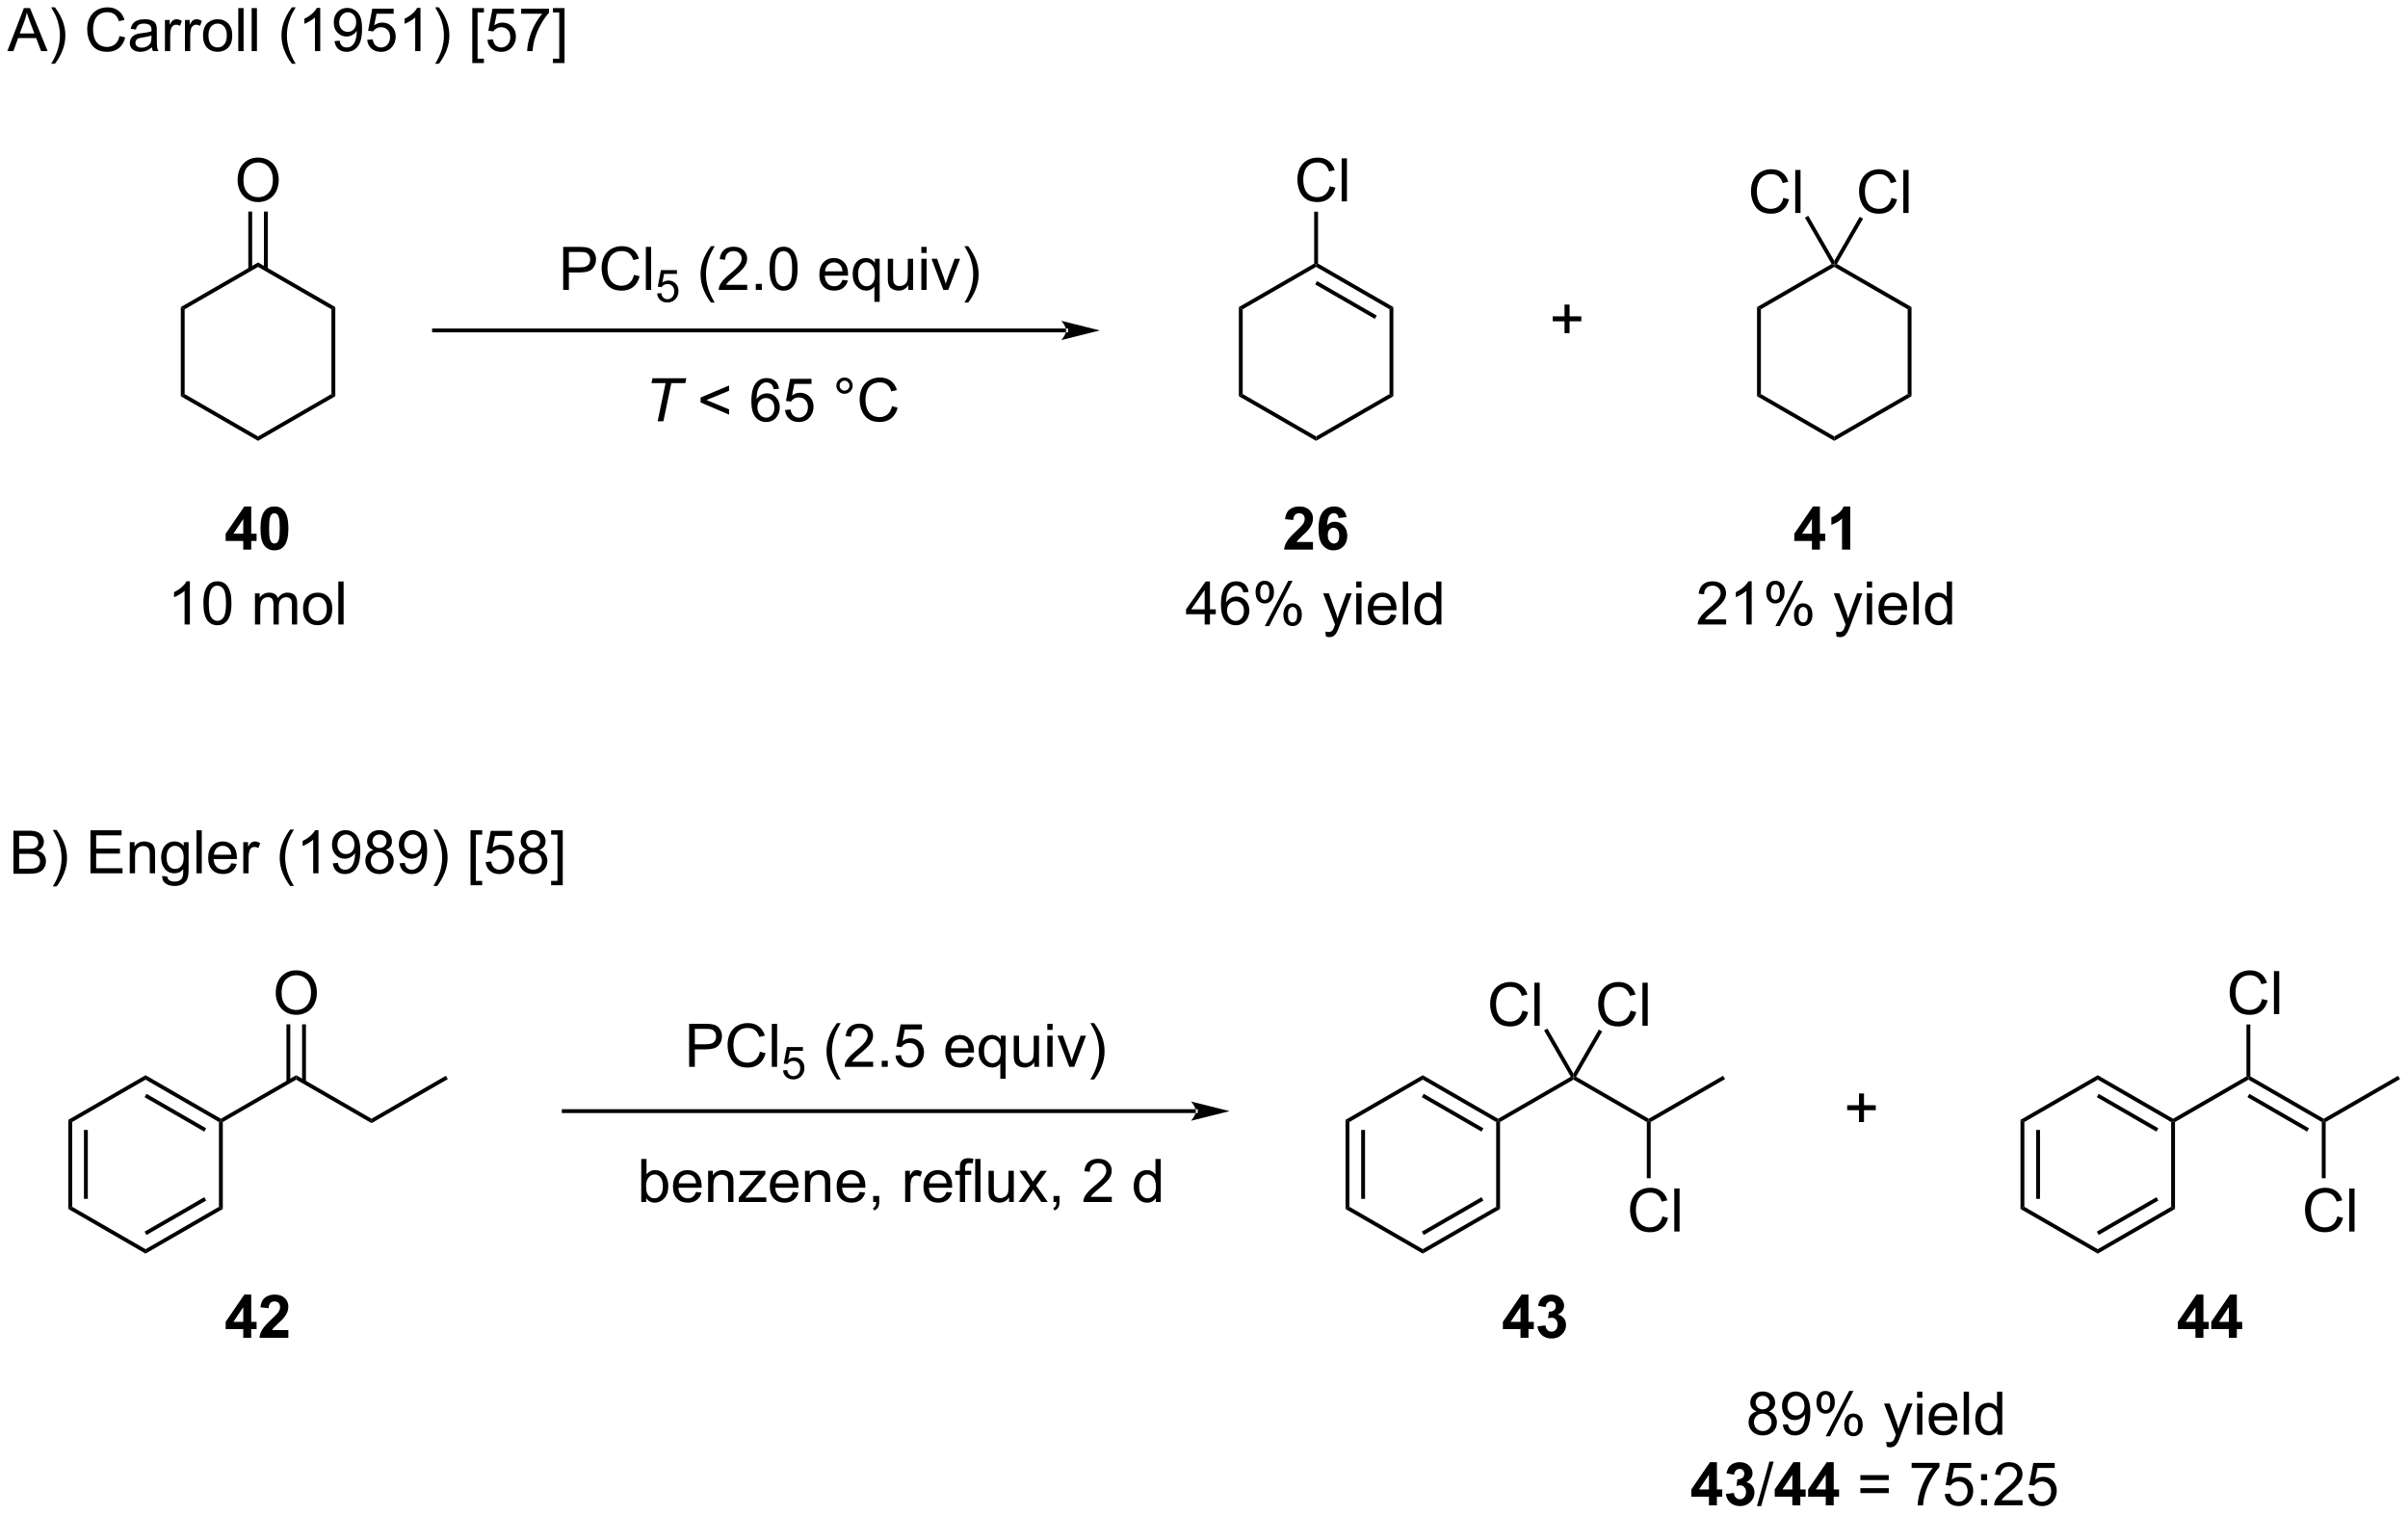 <?xml version="1.0" encoding="UTF-8"?>
<!DOCTYPE svg PUBLIC '-//W3C//DTD SVG 1.0//EN'
          'http://www.w3.org/TR/2001/REC-SVG-20010904/DTD/svg10.dtd'>
<svg stroke-dasharray="none" shape-rendering="auto" xmlns="http://www.w3.org/2000/svg" font-family="'Dialog'" text-rendering="auto" width="874" fill-opacity="1" color-interpolation="auto" color-rendering="auto" preserveAspectRatio="xMidYMid meet" font-size="12px" viewBox="0 0 874 550" fill="black" xmlns:xlink="http://www.w3.org/1999/xlink" stroke="black" image-rendering="auto" stroke-miterlimit="10" stroke-linecap="square" stroke-linejoin="miter" font-style="normal" stroke-width="1" height="550" stroke-dashoffset="0" font-weight="normal" stroke-opacity="1"
><!--Generated by the Batik Graphics2D SVG Generator--><defs id="genericDefs"
  /><g
  ><defs id="defs1"
    ><clipPath clipPathUnits="userSpaceOnUse" id="clipPath1"
      ><path d="M0.62 2.033 L328.273 2.033 L328.273 208.034 L0.62 208.034 L0.62 2.033 Z"
      /></clipPath
      ><clipPath clipPathUnits="userSpaceOnUse" id="clipPath2"
      ><path d="M-1.2 2.937 L-1.2 203.21 L317.344 203.21 L317.344 2.937 Z"
      /></clipPath
    ></defs
    ><g transform="scale(2.667,2.667) translate(-0.62,-2.033) matrix(1.029,0,0,1.029,1.853,-0.988)"
    ><path d="M0.582 118.502 L0.582 112.812 L2.717 112.812 Q3.369 112.812 3.763 112.985 Q4.159 113.156 4.381 113.516 Q4.604 113.875 4.604 114.266 Q4.604 114.631 4.405 114.954 Q4.208 115.275 3.809 115.475 Q4.324 115.625 4.601 115.99 Q4.881 116.355 4.881 116.851 Q4.881 117.252 4.71 117.597 Q4.542 117.938 4.293 118.125 Q4.045 118.311 3.67 118.407 Q3.297 118.502 2.753 118.502 L0.582 118.502 ZM1.335 115.203 L2.567 115.203 Q3.067 115.203 3.284 115.136 Q3.571 115.05 3.716 114.853 Q3.864 114.654 3.864 114.357 Q3.864 114.072 3.727 113.857 Q3.592 113.642 3.338 113.562 Q3.087 113.482 2.474 113.482 L1.335 113.482 L1.335 115.203 ZM1.335 117.83 L2.753 117.83 Q3.118 117.83 3.266 117.804 Q3.525 117.757 3.698 117.648 Q3.874 117.54 3.985 117.333 Q4.099 117.123 4.099 116.851 Q4.099 116.533 3.936 116.3 Q3.773 116.065 3.483 115.969 Q3.196 115.873 2.653 115.873 L1.335 115.873 L1.335 117.83 ZM6.286 120.177 L5.784 120.177 Q6.946 118.311 6.946 116.445 Q6.946 115.715 6.778 114.996 Q6.646 114.413 6.41 113.878 Q6.258 113.528 5.784 112.713 L6.286 112.713 Q7.016 113.689 7.365 114.67 Q7.663 115.516 7.663 116.44 Q7.663 117.488 7.262 118.469 Q6.861 119.447 6.286 120.177 Z" stroke="none" clip-path="url(#clipPath2)"
    /></g
    ><g transform="matrix(2.743,0,0,2.743,3.29,-8.055)"
    ><path d="M10.772 118.502 L10.772 112.812 L14.886 112.812 L14.886 113.482 L11.525 113.482 L11.525 115.226 L14.674 115.226 L14.674 115.894 L11.525 115.894 L11.525 117.83 L15.018 117.83 L15.018 118.502 L10.772 118.502 ZM15.971 118.502 L15.971 114.38 L16.6 114.38 L16.6 114.965 Q17.052 114.287 17.912 114.287 Q18.284 114.287 18.595 114.421 Q18.908 114.553 19.063 114.771 Q19.218 114.988 19.281 115.288 Q19.32 115.482 19.32 115.966 L19.32 118.502 L18.621 118.502 L18.621 115.995 Q18.621 115.568 18.538 115.356 Q18.458 115.143 18.251 115.019 Q18.044 114.892 17.764 114.892 Q17.316 114.892 16.993 115.177 Q16.669 115.459 16.669 116.251 L16.669 118.502 L15.971 118.502 ZM20.263 118.844 L20.943 118.945 Q20.985 119.261 21.179 119.403 Q21.44 119.597 21.89 119.597 Q22.375 119.597 22.638 119.403 Q22.902 119.209 22.996 118.859 Q23.05 118.647 23.047 117.962 Q22.589 118.502 21.906 118.502 Q21.055 118.502 20.589 117.889 Q20.123 117.276 20.123 116.417 Q20.123 115.826 20.335 115.33 Q20.55 114.83 20.956 114.558 Q21.363 114.287 21.909 114.287 Q22.638 114.287 23.112 114.877 L23.112 114.38 L23.756 114.38 L23.756 117.943 Q23.756 118.906 23.56 119.307 Q23.366 119.711 22.939 119.944 Q22.514 120.177 21.893 120.177 Q21.156 120.177 20.7 119.843 Q20.247 119.512 20.263 118.844 ZM20.842 116.367 Q20.842 117.177 21.163 117.55 Q21.487 117.923 21.971 117.923 Q22.452 117.923 22.778 117.553 Q23.104 117.183 23.104 116.391 Q23.104 115.632 22.768 115.249 Q22.434 114.864 21.96 114.864 Q21.495 114.864 21.169 115.244 Q20.842 115.622 20.842 116.367 ZM24.798 118.502 L24.798 112.812 L25.497 112.812 L25.497 118.502 L24.798 118.502 ZM29.401 117.175 L30.123 117.263 Q29.952 117.897 29.489 118.246 Q29.028 118.596 28.311 118.596 Q27.405 118.596 26.875 118.039 Q26.347 117.48 26.347 116.476 Q26.347 115.436 26.883 114.861 Q27.418 114.287 28.272 114.287 Q29.098 114.287 29.621 114.851 Q30.146 115.412 30.146 116.432 Q30.146 116.494 30.143 116.618 L27.069 116.618 Q27.108 117.299 27.452 117.661 Q27.799 118.021 28.314 118.021 Q28.699 118.021 28.971 117.819 Q29.243 117.617 29.401 117.175 ZM27.108 116.044 L29.408 116.044 Q29.362 115.524 29.144 115.265 Q28.811 114.861 28.28 114.861 Q27.799 114.861 27.47 115.185 Q27.141 115.506 27.108 116.044 ZM30.993 118.502 L30.993 114.38 L31.622 114.38 L31.622 115.004 Q31.863 114.566 32.065 114.427 Q32.269 114.287 32.515 114.287 Q32.867 114.287 33.232 114.512 L32.991 115.159 Q32.735 115.009 32.479 115.009 Q32.251 115.009 32.067 115.146 Q31.886 115.283 31.809 115.529 Q31.692 115.902 31.692 116.344 L31.692 118.502 L30.993 118.502 ZM37.193 120.177 Q36.613 119.447 36.212 118.469 Q35.813 117.488 35.813 116.44 Q35.813 115.516 36.114 114.67 Q36.463 113.689 37.193 112.713 L37.692 112.713 Q37.224 113.521 37.071 113.868 Q36.836 114.403 36.698 114.986 Q36.533 115.71 36.533 116.445 Q36.533 118.311 37.692 120.177 L37.193 120.177 ZM40.943 118.502 L40.244 118.502 L40.244 114.049 Q39.99 114.289 39.581 114.53 Q39.172 114.771 38.846 114.892 L38.846 114.217 Q39.431 113.94 39.869 113.549 Q40.309 113.156 40.492 112.788 L40.943 112.788 L40.943 118.502 ZM42.836 117.185 L43.508 117.123 Q43.594 117.597 43.834 117.811 Q44.075 118.024 44.45 118.024 Q44.774 118.024 45.015 117.876 Q45.258 117.729 45.413 117.483 Q45.568 117.237 45.672 116.818 Q45.778 116.398 45.778 115.964 Q45.778 115.917 45.776 115.824 Q45.566 116.158 45.201 116.365 Q44.839 116.572 44.417 116.572 Q43.71 116.572 43.221 116.059 Q42.732 115.547 42.732 114.709 Q42.732 113.844 43.242 113.316 Q43.752 112.788 44.52 112.788 Q45.077 112.788 45.535 113.088 Q45.995 113.386 46.233 113.94 Q46.474 114.491 46.474 115.539 Q46.474 116.631 46.236 117.278 Q46.001 117.923 45.532 118.262 Q45.064 118.601 44.435 118.601 Q43.767 118.601 43.343 118.231 Q42.921 117.858 42.836 117.185 ZM45.698 114.675 Q45.698 114.072 45.377 113.72 Q45.056 113.365 44.606 113.365 Q44.14 113.365 43.793 113.746 Q43.449 114.126 43.449 114.732 Q43.449 115.275 43.778 115.617 Q44.106 115.956 44.588 115.956 Q45.072 115.956 45.385 115.617 Q45.698 115.275 45.698 114.675 ZM48.227 115.415 Q47.793 115.257 47.583 114.962 Q47.373 114.667 47.373 114.256 Q47.373 113.635 47.819 113.213 Q48.266 112.788 49.009 112.788 Q49.754 112.788 50.207 113.221 Q50.663 113.653 50.663 114.274 Q50.663 114.67 50.453 114.965 Q50.246 115.257 49.824 115.415 Q50.347 115.586 50.621 115.966 Q50.896 116.347 50.896 116.875 Q50.896 117.604 50.378 118.104 Q49.863 118.601 49.019 118.601 Q48.178 118.601 47.661 118.101 Q47.146 117.602 47.146 116.856 Q47.146 116.3 47.425 115.927 Q47.707 115.552 48.227 115.415 ZM48.088 114.232 Q48.088 114.636 48.346 114.892 Q48.608 115.148 49.025 115.148 Q49.428 115.148 49.684 114.895 Q49.943 114.639 49.943 114.271 Q49.943 113.886 49.677 113.624 Q49.413 113.363 49.017 113.363 Q48.616 113.363 48.352 113.619 Q48.088 113.875 48.088 114.232 ZM47.863 116.859 Q47.863 117.159 48.005 117.439 Q48.147 117.718 48.427 117.871 Q48.706 118.024 49.027 118.024 Q49.529 118.024 49.855 117.703 Q50.181 117.379 50.181 116.882 Q50.181 116.378 49.845 116.049 Q49.508 115.718 49.004 115.718 Q48.512 115.718 48.186 116.044 Q47.863 116.37 47.863 116.859 ZM51.678 117.185 L52.351 117.123 Q52.437 117.597 52.677 117.811 Q52.918 118.024 53.293 118.024 Q53.617 118.024 53.857 117.876 Q54.101 117.729 54.256 117.483 Q54.411 117.237 54.515 116.818 Q54.621 116.398 54.621 115.964 Q54.621 115.917 54.618 115.824 Q54.409 116.158 54.044 116.365 Q53.681 116.572 53.26 116.572 Q52.553 116.572 52.064 116.059 Q51.575 115.547 51.575 114.709 Q51.575 113.844 52.085 113.316 Q52.595 112.788 53.363 112.788 Q53.92 112.788 54.378 113.088 Q54.838 113.386 55.076 113.94 Q55.317 114.491 55.317 115.539 Q55.317 116.631 55.079 117.278 Q54.843 117.923 54.375 118.262 Q53.907 118.601 53.278 118.601 Q52.61 118.601 52.186 118.231 Q51.764 117.858 51.678 117.185 ZM54.541 114.675 Q54.541 114.072 54.22 113.72 Q53.899 113.365 53.449 113.365 Q52.983 113.365 52.636 113.746 Q52.292 114.126 52.292 114.732 Q52.292 115.275 52.62 115.617 Q52.949 115.956 53.43 115.956 Q53.914 115.956 54.227 115.617 Q54.541 115.275 54.541 114.675 ZM56.648 120.177 L56.146 120.177 Q57.308 118.311 57.308 116.445 Q57.308 115.715 57.14 114.996 Q57.008 114.413 56.773 113.878 Q56.62 113.528 56.146 112.713 L56.648 112.713 Q57.378 113.689 57.728 114.67 Q58.025 115.516 58.025 116.44 Q58.025 117.488 57.624 118.469 Q57.223 119.447 56.648 120.177 ZM61.062 120.084 L61.062 112.812 L62.602 112.812 L62.602 113.389 L61.761 113.389 L61.761 119.504 L62.602 119.504 L62.602 120.084 L61.062 120.084 ZM63.061 117.012 L63.794 116.95 Q63.877 117.485 64.171 117.754 Q64.469 118.024 64.888 118.024 Q65.393 118.024 65.742 117.643 Q66.092 117.263 66.092 116.634 Q66.092 116.036 65.755 115.692 Q65.421 115.345 64.878 115.345 Q64.539 115.345 64.267 115.501 Q63.995 115.653 63.84 115.896 L63.185 115.811 L63.737 112.889 L66.565 112.889 L66.565 113.557 L64.296 113.557 L63.988 115.086 Q64.5 114.729 65.064 114.729 Q65.81 114.729 66.322 115.247 Q66.834 115.762 66.834 116.572 Q66.834 117.346 66.384 117.907 Q65.835 118.601 64.888 118.601 Q64.112 118.601 63.62 118.166 Q63.131 117.729 63.061 117.012 ZM68.557 115.415 Q68.122 115.257 67.912 114.962 Q67.703 114.667 67.703 114.256 Q67.703 113.635 68.148 113.213 Q68.596 112.788 69.338 112.788 Q70.084 112.788 70.536 113.221 Q70.992 113.653 70.992 114.274 Q70.992 114.67 70.782 114.965 Q70.575 115.257 70.153 115.415 Q70.676 115.586 70.951 115.966 Q71.225 116.347 71.225 116.875 Q71.225 117.604 70.707 118.104 Q70.192 118.601 69.349 118.601 Q68.507 118.601 67.99 118.101 Q67.475 117.602 67.475 116.856 Q67.475 116.3 67.754 115.927 Q68.037 115.552 68.557 115.415 ZM68.417 114.232 Q68.417 114.636 68.676 114.892 Q68.937 115.148 69.354 115.148 Q69.757 115.148 70.014 114.895 Q70.272 114.639 70.272 114.271 Q70.272 113.886 70.006 113.624 Q69.742 113.363 69.346 113.363 Q68.945 113.363 68.681 113.619 Q68.417 113.875 68.417 114.232 ZM68.192 116.859 Q68.192 117.159 68.334 117.439 Q68.476 117.718 68.756 117.871 Q69.035 118.024 69.356 118.024 Q69.858 118.024 70.184 117.703 Q70.51 117.379 70.51 116.882 Q70.51 116.378 70.174 116.049 Q69.838 115.718 69.333 115.718 Q68.841 115.718 68.515 116.044 Q68.192 116.37 68.192 116.859 ZM73.265 120.084 L71.725 120.084 L71.725 119.504 L72.567 119.504 L72.567 113.389 L71.725 113.389 L71.725 112.812 L73.265 112.812 L73.265 120.084 Z" stroke="none" clip-path="url(#clipPath2)"
    /></g
    ><g transform="matrix(2.743,0,0,2.743,3.29,-8.055)"
    ><path d="M-0.227 9.698 L1.959 4.007 L2.772 4.007 L5.101 9.698 L4.242 9.698 L3.579 7.974 L1.199 7.974 L0.575 9.698 L-0.227 9.698 ZM1.416 7.361 L3.346 7.361 L2.751 5.785 Q2.48 5.066 2.348 4.605 Q2.239 5.151 2.042 5.692 L1.416 7.361 ZM6.072 11.372 L5.569 11.372 Q6.731 9.506 6.731 7.64 Q6.731 6.911 6.563 6.191 Q6.431 5.609 6.196 5.073 Q6.043 4.724 5.569 3.909 L6.072 3.909 Q6.801 4.884 7.151 5.865 Q7.448 6.711 7.448 7.635 Q7.448 8.683 7.047 9.664 Q6.646 10.642 6.072 11.372 ZM14.618 7.702 L15.371 7.891 Q15.136 8.82 14.52 9.31 Q13.904 9.796 13.016 9.796 Q12.095 9.796 11.518 9.421 Q10.943 9.046 10.64 8.337 Q10.34 7.625 10.34 6.81 Q10.34 5.92 10.679 5.26 Q11.021 4.597 11.647 4.253 Q12.274 3.909 13.027 3.909 Q13.88 3.909 14.463 4.343 Q15.045 4.778 15.275 5.567 L14.533 5.741 Q14.336 5.12 13.958 4.838 Q13.583 4.553 13.011 4.553 Q12.356 4.553 11.914 4.869 Q11.474 5.182 11.295 5.712 Q11.117 6.243 11.117 6.804 Q11.117 7.532 11.329 8.073 Q11.541 8.614 11.986 8.883 Q12.434 9.149 12.954 9.149 Q13.585 9.149 14.023 8.784 Q14.463 8.419 14.618 7.702 ZM18.9 9.188 Q18.512 9.519 18.152 9.656 Q17.795 9.791 17.383 9.791 Q16.703 9.791 16.338 9.46 Q15.973 9.126 15.973 8.611 Q15.973 8.308 16.11 8.057 Q16.25 7.806 16.472 7.656 Q16.695 7.503 16.974 7.426 Q17.181 7.371 17.596 7.322 Q18.442 7.221 18.843 7.081 Q18.845 6.936 18.845 6.898 Q18.845 6.471 18.649 6.297 Q18.38 6.059 17.852 6.059 Q17.36 6.059 17.125 6.233 Q16.889 6.406 16.778 6.843 L16.095 6.75 Q16.188 6.313 16.4 6.044 Q16.615 5.772 17.018 5.627 Q17.422 5.482 17.953 5.482 Q18.48 5.482 18.809 5.606 Q19.14 5.731 19.296 5.92 Q19.451 6.106 19.513 6.393 Q19.549 6.572 19.549 7.037 L19.549 7.969 Q19.549 8.945 19.593 9.204 Q19.637 9.46 19.769 9.698 L19.04 9.698 Q18.931 9.48 18.9 9.188 ZM18.843 7.628 Q18.462 7.783 17.702 7.891 Q17.269 7.954 17.091 8.031 Q16.912 8.109 16.814 8.259 Q16.718 8.409 16.718 8.59 Q16.718 8.87 16.93 9.056 Q17.143 9.242 17.549 9.242 Q17.953 9.242 18.266 9.066 Q18.581 8.89 18.729 8.582 Q18.843 8.347 18.843 7.884 L18.843 7.628 ZM20.625 9.698 L20.625 5.575 L21.253 5.575 L21.253 6.199 Q21.494 5.762 21.696 5.622 Q21.9 5.482 22.146 5.482 Q22.498 5.482 22.863 5.707 L22.622 6.354 Q22.366 6.204 22.11 6.204 Q21.882 6.204 21.699 6.341 Q21.517 6.479 21.44 6.724 Q21.323 7.097 21.323 7.54 L21.323 9.698 L20.625 9.698 ZM23.272 9.698 L23.272 5.575 L23.901 5.575 L23.901 6.199 Q24.142 5.762 24.343 5.622 Q24.548 5.482 24.794 5.482 Q25.146 5.482 25.511 5.707 L25.27 6.354 Q25.014 6.204 24.758 6.204 Q24.53 6.204 24.346 6.341 Q24.165 6.479 24.087 6.724 Q23.971 7.097 23.971 7.54 L23.971 9.698 L23.272 9.698 ZM25.666 7.635 Q25.666 6.491 26.302 5.94 Q26.835 5.482 27.599 5.482 Q28.45 5.482 28.989 6.038 Q29.529 6.595 29.529 7.578 Q29.529 8.373 29.289 8.831 Q29.051 9.286 28.595 9.54 Q28.14 9.791 27.599 9.791 Q26.735 9.791 26.199 9.237 Q25.666 8.681 25.666 7.635 ZM26.385 7.635 Q26.385 8.427 26.729 8.823 Q27.076 9.216 27.599 9.216 Q28.119 9.216 28.463 8.82 Q28.81 8.425 28.81 7.612 Q28.81 6.848 28.463 6.455 Q28.116 6.059 27.599 6.059 Q27.076 6.059 26.729 6.453 Q26.385 6.843 26.385 7.635 ZM30.333 9.698 L30.333 4.007 L31.032 4.007 L31.032 9.698 L30.333 9.698 ZM32.099 9.698 L32.099 4.007 L32.798 4.007 L32.798 9.698 L32.099 9.698 ZM37.425 11.372 Q36.846 10.642 36.444 9.664 Q36.046 8.683 36.046 7.635 Q36.046 6.711 36.346 5.865 Q36.695 4.884 37.425 3.909 L37.925 3.909 Q37.456 4.716 37.303 5.063 Q37.068 5.599 36.931 6.181 Q36.765 6.905 36.765 7.64 Q36.765 9.506 37.925 11.372 L37.425 11.372 ZM41.175 9.698 L40.476 9.698 L40.476 5.244 Q40.223 5.485 39.814 5.725 Q39.405 5.966 39.079 6.088 L39.079 5.412 Q39.664 5.135 40.101 4.745 Q40.541 4.351 40.725 3.984 L41.175 3.984 L41.175 9.698 ZM43.068 8.381 L43.741 8.319 Q43.826 8.792 44.067 9.007 Q44.308 9.219 44.683 9.219 Q45.006 9.219 45.247 9.072 Q45.49 8.924 45.646 8.678 Q45.801 8.432 45.904 8.013 Q46.011 7.594 46.011 7.159 Q46.011 7.112 46.008 7.019 Q45.798 7.353 45.433 7.56 Q45.071 7.767 44.649 7.767 Q43.943 7.767 43.454 7.255 Q42.965 6.742 42.965 5.904 Q42.965 5.04 43.474 4.512 Q43.984 3.984 44.753 3.984 Q45.309 3.984 45.767 4.284 Q46.228 4.582 46.466 5.135 Q46.707 5.687 46.707 6.735 Q46.707 7.827 46.469 8.474 Q46.233 9.118 45.765 9.457 Q45.296 9.796 44.667 9.796 Q44 9.796 43.575 9.426 Q43.154 9.053 43.068 8.381 ZM45.93 5.87 Q45.93 5.267 45.609 4.915 Q45.288 4.561 44.838 4.561 Q44.372 4.561 44.026 4.941 Q43.681 5.322 43.681 5.927 Q43.681 6.471 44.01 6.812 Q44.339 7.151 44.82 7.151 Q45.304 7.151 45.617 6.812 Q45.93 6.471 45.93 5.87 ZM47.386 8.207 L48.118 8.145 Q48.201 8.681 48.496 8.95 Q48.794 9.219 49.213 9.219 Q49.718 9.219 50.067 8.839 Q50.416 8.458 50.416 7.829 Q50.416 7.231 50.08 6.887 Q49.746 6.541 49.203 6.541 Q48.864 6.541 48.592 6.696 Q48.32 6.848 48.165 7.092 L47.51 7.006 L48.061 4.085 L50.89 4.085 L50.89 4.752 L48.62 4.752 L48.312 6.282 Q48.825 5.925 49.389 5.925 Q50.134 5.925 50.647 6.442 Q51.159 6.957 51.159 7.767 Q51.159 8.541 50.709 9.103 Q50.16 9.796 49.213 9.796 Q48.437 9.796 47.945 9.361 Q47.456 8.924 47.386 8.207 ZM54.439 9.698 L53.74 9.698 L53.74 5.244 Q53.487 5.485 53.078 5.725 Q52.669 5.966 52.343 6.088 L52.343 5.412 Q52.928 5.135 53.365 4.745 Q53.805 4.351 53.989 3.984 L54.439 3.984 L54.439 9.698 ZM56.881 11.372 L56.379 11.372 Q57.541 9.506 57.541 7.64 Q57.541 6.911 57.373 6.191 Q57.241 5.609 57.005 5.073 Q56.852 4.724 56.379 3.909 L56.881 3.909 Q57.611 4.884 57.96 5.865 Q58.258 6.711 58.258 7.635 Q58.258 8.683 57.857 9.664 Q57.455 10.642 56.881 11.372 ZM61.295 11.279 L61.295 4.007 L62.834 4.007 L62.834 4.584 L61.993 4.584 L61.993 10.699 L62.834 10.699 L62.834 11.279 L61.295 11.279 ZM63.294 8.207 L64.026 8.145 Q64.109 8.681 64.404 8.95 Q64.701 9.219 65.121 9.219 Q65.625 9.219 65.975 8.839 Q66.324 8.458 66.324 7.829 Q66.324 7.231 65.988 6.887 Q65.654 6.541 65.11 6.541 Q64.771 6.541 64.5 6.696 Q64.228 6.848 64.073 7.092 L63.418 7.006 L63.969 4.085 L66.798 4.085 L66.798 4.752 L64.528 4.752 L64.22 6.282 Q64.733 5.925 65.297 5.925 Q66.042 5.925 66.555 6.442 Q67.067 6.957 67.067 7.767 Q67.067 8.541 66.617 9.103 Q66.068 9.796 65.121 9.796 Q64.344 9.796 63.853 9.361 Q63.364 8.924 63.294 8.207 ZM67.762 4.752 L67.762 4.08 L71.444 4.08 L71.444 4.623 Q70.901 5.203 70.368 6.163 Q69.835 7.12 69.542 8.132 Q69.333 8.846 69.276 9.698 L68.556 9.698 Q68.569 9.025 68.82 8.075 Q69.074 7.123 69.545 6.24 Q70.016 5.358 70.549 4.752 L67.762 4.752 ZM73.498 11.279 L71.958 11.279 L71.958 10.699 L72.799 10.699 L72.799 4.584 L71.958 4.584 L71.958 4.007 L73.498 4.007 L73.498 11.279 Z" stroke="none" clip-path="url(#clipPath2)"
    /></g
    ><g transform="matrix(2.743,0,0,2.743,3.29,-8.055)"
    ><path d="M139.87 46.92 L139.87 46.92 L56.233 46.92 L55.978 46.92 L55.978 46.41 L56.233 46.41 L139.87 46.41 L140.125 46.41 L140.125 46.92 ZM144.334 46.665 L139.232 45.389 C139.232 45.389 139.87 46.107 139.87 46.665 C139.87 47.223 139.232 47.94 139.232 47.94 Z" stroke="none" clip-path="url(#clipPath2)"
    /></g
    ><g transform="matrix(2.743,0,0,2.743,3.29,-8.055)"
    ><path d="M73.322 41.3 L73.322 35.609 L75.47 35.609 Q76.037 35.609 76.334 35.664 Q76.753 35.733 77.035 35.93 Q77.32 36.124 77.493 36.479 Q77.667 36.831 77.667 37.255 Q77.667 37.98 77.204 38.484 Q76.743 38.986 75.534 38.986 L74.075 38.986 L74.075 41.3 L73.322 41.3 ZM74.075 38.314 L75.547 38.314 Q76.277 38.314 76.583 38.042 Q76.891 37.77 76.891 37.278 Q76.891 36.921 76.709 36.668 Q76.528 36.411 76.233 36.331 Q76.044 36.279 75.532 36.279 L74.075 36.279 L74.075 38.314 ZM82.685 39.305 L83.438 39.494 Q83.202 40.423 82.587 40.912 Q81.971 41.398 81.083 41.398 Q80.162 41.398 79.585 41.023 Q79.01 40.648 78.707 39.939 Q78.407 39.227 78.407 38.412 Q78.407 37.522 78.746 36.862 Q79.088 36.199 79.714 35.855 Q80.34 35.511 81.093 35.511 Q81.947 35.511 82.529 35.946 Q83.112 36.38 83.342 37.17 L82.599 37.343 Q82.403 36.722 82.025 36.44 Q81.65 36.155 81.078 36.155 Q80.423 36.155 79.981 36.471 Q79.54 36.784 79.362 37.315 Q79.183 37.845 79.183 38.407 Q79.183 39.134 79.396 39.675 Q79.608 40.216 80.053 40.485 Q80.501 40.751 81.021 40.751 Q81.652 40.751 82.09 40.386 Q82.529 40.022 82.685 39.305 ZM84.262 41.3 L84.262 35.609 L84.961 35.609 L84.961 41.3 L84.262 41.3 Z" stroke="none" clip-path="url(#clipPath2)"
    /></g
    ><g transform="matrix(2.743,0,0,2.743,3.29,-8.055)"
    ><path d="M85.747 41.772 L86.296 41.725 Q86.358 42.127 86.579 42.329 Q86.803 42.531 87.117 42.531 Q87.496 42.531 87.758 42.246 Q88.02 41.96 88.02 41.489 Q88.02 41.04 87.767 40.782 Q87.517 40.522 87.109 40.522 Q86.855 40.522 86.651 40.639 Q86.448 40.753 86.331 40.935 L85.84 40.871 L86.253 38.68 L88.375 38.68 L88.375 39.181 L86.673 39.181 L86.442 40.328 Q86.826 40.06 87.249 40.06 Q87.808 40.06 88.192 40.448 Q88.577 40.835 88.577 41.442 Q88.577 42.022 88.239 42.444 Q87.828 42.964 87.117 42.964 Q86.535 42.964 86.166 42.638 Q85.799 42.31 85.747 41.772 Z" stroke="none" clip-path="url(#clipPath2)"
    /></g
    ><g transform="matrix(2.743,0,0,2.743,3.29,-8.055)"
    ><path d="M92.879 42.974 Q92.299 42.245 91.898 41.266 Q91.499 40.285 91.499 39.237 Q91.499 38.314 91.8 37.467 Q92.149 36.486 92.879 35.511 L93.378 35.511 Q92.91 36.318 92.757 36.665 Q92.522 37.201 92.385 37.783 Q92.219 38.508 92.219 39.243 Q92.219 41.108 93.378 42.974 L92.879 42.974 ZM97.669 40.627 L97.669 41.3 L93.906 41.3 Q93.898 41.046 93.989 40.813 Q94.131 40.431 94.447 40.058 Q94.765 39.685 95.363 39.196 Q96.29 38.435 96.616 37.99 Q96.942 37.545 96.942 37.149 Q96.942 36.735 96.644 36.45 Q96.349 36.163 95.87 36.163 Q95.366 36.163 95.063 36.466 Q94.76 36.769 94.758 37.304 L94.038 37.232 Q94.113 36.427 94.594 36.008 Q95.076 35.586 95.886 35.586 Q96.706 35.586 97.182 36.041 Q97.661 36.494 97.661 37.165 Q97.661 37.506 97.521 37.837 Q97.382 38.166 97.056 38.531 Q96.732 38.896 95.979 39.532 Q95.35 40.06 95.172 40.249 Q94.993 40.438 94.877 40.627 L97.669 40.627 ZM98.809 41.3 L98.809 40.503 L99.606 40.503 L99.606 41.3 L98.809 41.3 ZM100.627 38.492 Q100.627 37.483 100.834 36.87 Q101.041 36.254 101.45 35.92 Q101.861 35.586 102.482 35.586 Q102.941 35.586 103.285 35.77 Q103.631 35.953 103.857 36.303 Q104.082 36.65 104.209 37.149 Q104.338 37.646 104.338 38.492 Q104.338 39.494 104.131 40.11 Q103.927 40.725 103.515 41.062 Q103.106 41.398 102.482 41.398 Q101.659 41.398 101.189 40.806 Q100.627 40.097 100.627 38.492 ZM101.344 38.492 Q101.344 39.895 101.672 40.358 Q102.001 40.821 102.482 40.821 Q102.964 40.821 103.29 40.355 Q103.618 39.89 103.618 38.492 Q103.618 37.087 103.29 36.626 Q102.964 36.163 102.475 36.163 Q101.993 36.163 101.706 36.572 Q101.344 37.092 101.344 38.492 ZM110.272 39.972 L110.994 40.06 Q110.823 40.694 110.36 41.044 Q109.899 41.393 109.183 41.393 Q108.277 41.393 107.746 40.837 Q107.218 40.278 107.218 39.274 Q107.218 38.233 107.754 37.659 Q108.29 37.084 109.144 37.084 Q109.969 37.084 110.492 37.648 Q111.017 38.21 111.017 39.23 Q111.017 39.292 111.015 39.416 L107.94 39.416 Q107.979 40.097 108.323 40.459 Q108.67 40.819 109.185 40.819 Q109.571 40.819 109.842 40.617 Q110.114 40.415 110.272 39.972 ZM107.979 38.842 L110.28 38.842 Q110.233 38.321 110.016 38.062 Q109.682 37.659 109.151 37.659 Q108.67 37.659 108.341 37.982 Q108.013 38.303 107.979 38.842 ZM114.499 42.881 L114.499 40.86 Q114.336 41.09 114.044 41.243 Q113.751 41.393 113.42 41.393 Q112.688 41.393 112.157 40.808 Q111.627 40.221 111.627 39.199 Q111.627 38.578 111.841 38.086 Q112.059 37.592 112.468 37.338 Q112.877 37.084 113.366 37.084 Q114.132 37.084 114.569 37.729 L114.569 37.178 L115.198 37.178 L115.198 42.881 L114.499 42.881 ZM112.346 39.227 Q112.346 40.022 112.68 40.42 Q113.014 40.819 113.48 40.819 Q113.925 40.819 114.246 40.441 Q114.569 40.06 114.569 39.289 Q114.569 38.466 114.23 38.052 Q113.891 37.636 113.433 37.636 Q112.978 37.636 112.662 38.021 Q112.346 38.407 112.346 39.227 ZM118.996 41.3 L118.996 40.694 Q118.514 41.393 117.686 41.393 Q117.321 41.393 117.006 41.253 Q116.69 41.114 116.535 40.901 Q116.382 40.689 116.32 40.384 Q116.278 40.177 116.278 39.732 L116.278 37.178 L116.977 37.178 L116.977 39.463 Q116.977 40.011 117.019 40.2 Q117.086 40.477 117.298 40.635 Q117.513 40.79 117.826 40.79 Q118.142 40.79 118.416 40.63 Q118.693 40.469 118.807 40.192 Q118.921 39.913 118.921 39.385 L118.921 37.178 L119.619 37.178 L119.619 41.3 L118.996 41.3 ZM120.718 36.411 L120.718 35.609 L121.417 35.609 L121.417 36.411 L120.718 36.411 ZM120.718 41.3 L120.718 37.178 L121.417 37.178 L121.417 41.3 L120.718 41.3 ZM123.626 41.3 L122.057 37.178 L122.795 37.178 L123.68 39.646 Q123.825 40.045 123.944 40.477 Q124.037 40.151 124.205 39.693 L125.121 37.178 L125.838 37.178 L124.278 41.3 L123.626 41.3 ZM126.915 42.974 L126.413 42.974 Q127.575 41.108 127.575 39.243 Q127.575 38.513 127.406 37.793 Q127.274 37.211 127.039 36.675 Q126.886 36.326 126.413 35.511 L126.915 35.511 Q127.644 36.486 127.994 37.467 Q128.292 38.314 128.292 39.237 Q128.292 40.285 127.89 41.266 Q127.489 42.245 126.915 42.974 Z" stroke="none" clip-path="url(#clipPath2)"
    /></g
    ><g transform="matrix(2.743,0,0,2.743,3.29,-8.055)"
    ><path d="M85.82 58.683 L86.871 53.639 L85.005 53.639 L85.139 52.992 L89.619 52.992 L89.484 53.639 L87.631 53.639 L86.581 58.683 L85.82 58.683 Z" stroke="none" clip-path="url(#clipPath2)"
    /></g
    ><g transform="matrix(2.743,0,0,2.743,3.29,-8.055)"
    ><path d="M91.506 56.193 L91.506 55.541 L95.276 53.95 L95.276 54.646 L92.287 55.872 L95.276 57.109 L95.276 57.806 L91.506 56.193 ZM101.879 54.384 L101.183 54.439 Q101.09 54.027 100.919 53.841 Q100.637 53.543 100.22 53.543 Q99.886 53.543 99.635 53.73 Q99.304 53.97 99.113 54.434 Q98.924 54.894 98.916 55.748 Q99.17 55.362 99.535 55.176 Q99.9 54.99 100.298 54.99 Q100.997 54.99 101.488 55.505 Q101.98 56.02 101.98 56.835 Q101.98 57.371 101.747 57.831 Q101.517 58.289 101.113 58.535 Q100.71 58.781 100.197 58.781 Q99.325 58.781 98.774 58.139 Q98.222 57.495 98.222 56.02 Q98.222 54.369 98.831 53.621 Q99.364 52.969 100.264 52.969 Q100.935 52.969 101.364 53.347 Q101.794 53.722 101.879 54.384 ZM99.025 56.838 Q99.025 57.2 99.177 57.531 Q99.333 57.86 99.607 58.033 Q99.884 58.204 100.187 58.204 Q100.629 58.204 100.948 57.847 Q101.266 57.49 101.266 56.877 Q101.266 56.286 100.95 55.947 Q100.637 55.608 100.158 55.608 Q99.685 55.608 99.353 55.947 Q99.025 56.286 99.025 56.838 ZM102.675 57.192 L103.407 57.13 Q103.49 57.666 103.785 57.935 Q104.083 58.204 104.502 58.204 Q105.007 58.204 105.356 57.824 Q105.705 57.443 105.705 56.814 Q105.705 56.217 105.369 55.872 Q105.035 55.526 104.492 55.526 Q104.153 55.526 103.881 55.681 Q103.609 55.834 103.454 56.077 L102.799 55.991 L103.35 53.07 L106.179 53.07 L106.179 53.737 L103.909 53.737 L103.601 55.267 Q104.114 54.91 104.678 54.91 Q105.423 54.91 105.936 55.427 Q106.448 55.942 106.448 56.752 Q106.448 57.526 105.998 58.088 Q105.449 58.781 104.502 58.781 Q103.726 58.781 103.234 58.346 Q102.745 57.909 102.675 57.192 ZM109.471 53.97 Q109.471 53.523 109.787 53.209 Q110.105 52.894 110.547 52.894 Q110.998 52.894 111.311 53.209 Q111.626 53.523 111.626 53.97 Q111.626 54.415 111.308 54.734 Q110.992 55.049 110.547 55.049 Q110.105 55.049 109.787 54.736 Q109.471 54.42 109.471 53.97 ZM109.895 53.97 Q109.895 54.242 110.087 54.434 Q110.278 54.625 110.55 54.625 Q110.819 54.625 111.011 54.434 Q111.202 54.242 111.202 53.97 Q111.202 53.699 111.011 53.507 Q110.819 53.313 110.55 53.313 Q110.278 53.313 110.087 53.507 Q109.895 53.699 109.895 53.97 ZM116.827 56.688 L117.58 56.877 Q117.344 57.806 116.728 58.295 Q116.113 58.781 115.225 58.781 Q114.304 58.781 113.727 58.406 Q113.152 58.031 112.849 57.322 Q112.549 56.61 112.549 55.795 Q112.549 54.904 112.888 54.245 Q113.23 53.582 113.856 53.238 Q114.482 52.894 115.235 52.894 Q116.089 52.894 116.672 53.328 Q117.254 53.763 117.484 54.553 L116.741 54.726 Q116.545 54.105 116.167 53.823 Q115.792 53.538 115.22 53.538 Q114.565 53.538 114.123 53.854 Q113.683 54.167 113.504 54.697 Q113.325 55.228 113.325 55.789 Q113.325 56.517 113.538 57.058 Q113.75 57.599 114.195 57.868 Q114.643 58.134 115.163 58.134 Q115.794 58.134 116.232 57.769 Q116.672 57.404 116.827 56.688 Z" stroke="none" clip-path="url(#clipPath2)"
    /></g
    ><g transform="matrix(2.743,0,0,2.743,3.29,-8.055)"
    ><path d="M162.727 43.57 L163.238 43.865 L163.238 55.079 L162.727 55.373 Z" stroke="none" clip-path="url(#clipPath2)"
    /></g
    ><g transform="matrix(2.743,0,0,2.743,3.29,-8.055)"
    ><path d="M162.727 55.373 L163.238 55.079 L172.949 60.686 L172.949 61.275 Z" stroke="none" clip-path="url(#clipPath2)"
    /></g
    ><g transform="matrix(2.743,0,0,2.743,3.29,-8.055)"
    ><path d="M172.949 61.275 L172.949 60.686 L182.661 55.079 L183.171 55.373 Z" stroke="none" clip-path="url(#clipPath2)"
    /></g
    ><g transform="matrix(2.743,0,0,2.743,3.29,-8.055)"
    ><path d="M183.171 55.373 L182.661 55.079 L182.661 43.865 L183.171 43.57 Z" stroke="none" clip-path="url(#clipPath2)"
    /></g
    ><g transform="matrix(2.743,0,0,2.743,3.29,-8.055)"
    ><path d="M183.171 43.57 L182.661 43.865 L172.949 38.258 L172.949 37.963 L173.204 37.816 ZM180.972 44.693 L173.077 40.134 L172.822 40.576 L180.717 45.135 Z" stroke="none" clip-path="url(#clipPath2)"
    /></g
    ><g transform="matrix(2.743,0,0,2.743,3.29,-8.055)"
    ><path d="M172.694 37.816 L172.949 37.963 L172.949 38.258 L163.238 43.865 L162.727 43.57 Z" stroke="none" clip-path="url(#clipPath2)"
    /></g
    ><g transform="matrix(2.743,0,0,2.743,3.29,-8.055)"
    ><path d="M174.752 27.584 L175.506 27.773 Q175.27 28.702 174.654 29.191 Q174.038 29.678 173.15 29.678 Q172.229 29.678 171.652 29.303 Q171.078 28.927 170.775 28.218 Q170.475 27.507 170.475 26.692 Q170.475 25.801 170.814 25.141 Q171.155 24.479 171.781 24.135 Q172.408 23.791 173.161 23.791 Q174.015 23.791 174.597 24.225 Q175.179 24.66 175.41 25.449 L174.667 25.623 Q174.47 25.002 174.093 24.72 Q173.717 24.435 173.145 24.435 Q172.491 24.435 172.048 24.751 Q171.608 25.064 171.43 25.594 Q171.251 26.125 171.251 26.686 Q171.251 27.413 171.463 27.954 Q171.675 28.495 172.12 28.764 Q172.568 29.031 173.088 29.031 Q173.72 29.031 174.157 28.666 Q174.597 28.301 174.752 27.584 ZM176.33 29.58 L176.33 23.889 L177.029 23.889 L177.029 29.58 L176.33 29.58 Z" stroke="none" clip-path="url(#clipPath2)"
    /></g
    ><g transform="matrix(2.743,0,0,2.743,3.29,-8.055)"
    ><path d="M173.204 37.816 L172.949 37.963 L172.694 37.816 L172.694 30.948 L173.204 30.948 Z" stroke="none" clip-path="url(#clipPath2)"
    /></g
    ><g transform="matrix(2.743,0,0,2.743,3.29,-8.055)"
    ><path d="M22.725 43.57 L23.235 43.865 L23.235 55.079 L22.725 55.373 Z" stroke="none" clip-path="url(#clipPath2)"
    /></g
    ><g transform="matrix(2.743,0,0,2.743,3.29,-8.055)"
    ><path d="M22.725 55.373 L23.235 55.079 L32.947 60.686 L32.947 61.275 Z" stroke="none" clip-path="url(#clipPath2)"
    /></g
    ><g transform="matrix(2.743,0,0,2.743,3.29,-8.055)"
    ><path d="M32.947 61.275 L32.947 60.686 L42.658 55.079 L43.169 55.373 Z" stroke="none" clip-path="url(#clipPath2)"
    /></g
    ><g transform="matrix(2.743,0,0,2.743,3.29,-8.055)"
    ><path d="M43.169 55.373 L42.658 55.079 L42.658 43.865 L43.169 43.57 Z" stroke="none" clip-path="url(#clipPath2)"
    /></g
    ><g transform="matrix(2.743,0,0,2.743,3.29,-8.055)"
    ><path d="M43.169 43.57 L42.658 43.865 L32.947 38.258 L32.947 37.669 Z" stroke="none" clip-path="url(#clipPath2)"
    /></g
    ><g transform="matrix(2.743,0,0,2.743,3.29,-8.055)"
    ><path d="M32.947 37.669 L32.947 38.258 L23.235 43.865 L22.725 43.57 Z" stroke="none" clip-path="url(#clipPath2)"
    /></g
    ><g transform="matrix(2.743,0,0,2.743,3.29,-8.055)"
    ><path d="M30.241 26.808 Q30.241 25.39 31.001 24.59 Q31.762 23.788 32.965 23.788 Q33.752 23.788 34.384 24.166 Q35.018 24.541 35.349 25.214 Q35.683 25.887 35.683 26.741 Q35.683 27.608 35.334 28.291 Q34.984 28.974 34.342 29.326 Q33.703 29.678 32.96 29.678 Q32.158 29.678 31.524 29.29 Q30.893 28.899 30.567 28.229 Q30.241 27.556 30.241 26.808 ZM31.017 26.818 Q31.017 27.848 31.568 28.441 Q32.122 29.031 32.958 29.031 Q33.807 29.031 34.355 28.433 Q34.907 27.835 34.907 26.738 Q34.907 26.042 34.671 25.524 Q34.435 25.007 33.983 24.722 Q33.532 24.435 32.968 24.435 Q32.169 24.435 31.591 24.986 Q31.017 25.535 31.017 26.818 Z" stroke="none" clip-path="url(#clipPath2)"
    /></g
    ><g transform="matrix(2.743,0,0,2.743,3.29,-8.055)"
    ><path d="M34.238 38.561 L34.238 30.933 L33.727 30.933 L33.727 38.561 ZM32.166 38.561 L32.166 30.933 L31.656 30.933 L31.656 38.561 Z" stroke="none" clip-path="url(#clipPath2)"
    /></g
    ><g transform="matrix(2.743,0,0,2.743,3.29,-8.055)"
    ><path d="M23.925 85.576 L23.226 85.576 L23.226 81.123 Q22.973 81.363 22.564 81.604 Q22.155 81.845 21.829 81.966 L21.829 81.291 Q22.414 81.014 22.851 80.623 Q23.291 80.23 23.475 79.862 L23.925 79.862 L23.925 85.576 ZM25.715 82.769 Q25.715 81.759 25.922 81.146 Q26.128 80.53 26.537 80.196 Q26.949 79.862 27.57 79.862 Q28.028 79.862 28.372 80.046 Q28.719 80.23 28.944 80.579 Q29.169 80.926 29.296 81.425 Q29.425 81.922 29.425 82.769 Q29.425 83.77 29.218 84.386 Q29.014 85.002 28.602 85.338 Q28.194 85.675 27.57 85.675 Q26.747 85.675 26.276 85.082 Q25.715 84.373 25.715 82.769 ZM26.431 82.769 Q26.431 84.171 26.76 84.634 Q27.089 85.098 27.57 85.098 Q28.051 85.098 28.377 84.632 Q28.706 84.166 28.706 82.769 Q28.706 81.363 28.377 80.903 Q28.051 80.439 27.562 80.439 Q27.081 80.439 26.794 80.848 Q26.431 81.368 26.431 82.769 ZM32.539 85.576 L32.539 81.454 L33.162 81.454 L33.162 82.031 Q33.356 81.728 33.677 81.544 Q34.001 81.361 34.412 81.361 Q34.87 81.361 35.163 81.552 Q35.458 81.741 35.577 82.083 Q36.066 81.361 36.85 81.361 Q37.464 81.361 37.792 81.7 Q38.123 82.039 38.123 82.745 L38.123 85.576 L37.43 85.576 L37.43 82.978 Q37.43 82.559 37.36 82.375 Q37.293 82.191 37.114 82.08 Q36.936 81.966 36.695 81.966 Q36.26 81.966 35.973 82.256 Q35.686 82.543 35.686 83.18 L35.686 85.576 L34.987 85.576 L34.987 82.898 Q34.987 82.432 34.816 82.199 Q34.645 81.966 34.257 81.966 Q33.962 81.966 33.711 82.122 Q33.463 82.277 33.349 82.577 Q33.237 82.875 33.237 83.436 L33.237 85.576 L32.539 85.576 ZM38.9 83.514 Q38.9 82.37 39.536 81.819 Q40.069 81.361 40.833 81.361 Q41.684 81.361 42.223 81.917 Q42.764 82.474 42.764 83.457 Q42.764 84.251 42.523 84.71 Q42.285 85.165 41.829 85.418 Q41.374 85.67 40.833 85.67 Q39.969 85.67 39.433 85.116 Q38.9 84.559 38.9 83.514 ZM39.619 83.514 Q39.619 84.306 39.963 84.702 Q40.31 85.095 40.833 85.095 Q41.353 85.095 41.697 84.699 Q42.044 84.303 42.044 83.491 Q42.044 82.727 41.697 82.334 Q41.35 81.938 40.833 81.938 Q40.31 81.938 39.963 82.331 Q39.619 82.722 39.619 83.514 ZM43.567 85.576 L43.567 79.886 L44.266 79.886 L44.266 85.576 L43.567 85.576 Z" stroke="none" clip-path="url(#clipPath2)"
    /></g
    ><g transform="matrix(2.743,0,0,2.743,3.29,-8.055)"
    ><path d="M231.292 43.57 L231.802 43.865 L231.802 55.079 L231.292 55.373 Z" stroke="none" clip-path="url(#clipPath2)"
    /></g
    ><g transform="matrix(2.743,0,0,2.743,3.29,-8.055)"
    ><path d="M231.292 55.373 L231.802 55.079 L241.514 60.686 L241.514 61.275 Z" stroke="none" clip-path="url(#clipPath2)"
    /></g
    ><g transform="matrix(2.743,0,0,2.743,3.29,-8.055)"
    ><path d="M241.514 61.275 L241.514 60.686 L251.226 55.079 L251.736 55.373 Z" stroke="none" clip-path="url(#clipPath2)"
    /></g
    ><g transform="matrix(2.743,0,0,2.743,3.29,-8.055)"
    ><path d="M251.736 55.373 L251.226 55.079 L251.226 43.865 L251.736 43.57 Z" stroke="none" clip-path="url(#clipPath2)"
    /></g
    ><g transform="matrix(2.743,0,0,2.743,3.29,-8.055)"
    ><path d="M251.736 43.57 L251.226 43.865 L241.514 38.258 L241.514 37.963 L241.863 37.87 Z" stroke="none" clip-path="url(#clipPath2)"
    /></g
    ><g transform="matrix(2.743,0,0,2.743,3.29,-8.055)"
    ><path d="M241.166 37.87 L241.514 37.963 L241.514 38.258 L231.802 43.865 L231.292 43.57 Z" stroke="none" clip-path="url(#clipPath2)"
    /></g
    ><g transform="matrix(2.743,0,0,2.743,3.29,-8.055)"
    ><path d="M249.071 29.126 L249.825 29.315 Q249.589 30.244 248.973 30.733 Q248.357 31.22 247.47 31.22 Q246.548 31.22 245.971 30.845 Q245.397 30.469 245.094 29.76 Q244.794 29.049 244.794 28.233 Q244.794 27.343 245.133 26.683 Q245.474 26.021 246.101 25.677 Q246.727 25.332 247.48 25.332 Q248.334 25.332 248.916 25.767 Q249.499 26.202 249.729 26.991 L248.986 27.165 Q248.789 26.544 248.412 26.261 Q248.036 25.977 247.464 25.977 Q246.81 25.977 246.367 26.293 Q245.927 26.606 245.749 27.136 Q245.57 27.667 245.57 28.228 Q245.57 28.955 245.782 29.496 Q245.994 30.037 246.44 30.306 Q246.887 30.573 247.407 30.573 Q248.039 30.573 248.476 30.208 Q248.916 29.843 249.071 29.126 ZM250.649 31.122 L250.649 25.431 L251.348 25.431 L251.348 31.122 L250.649 31.122 Z" stroke="none" clip-path="url(#clipPath2)"
    /></g
    ><g transform="matrix(2.743,0,0,2.743,3.29,-8.055)"
    ><path d="M241.863 37.87 L241.514 37.963 L241.514 37.453 L244.878 31.626 L245.32 31.881 Z" stroke="none" clip-path="url(#clipPath2)"
    /></g
    ><g transform="matrix(2.743,0,0,2.743,3.29,-8.055)"
    ><path d="M234.772 29.126 L235.525 29.315 Q235.29 30.244 234.674 30.733 Q234.058 31.22 233.17 31.22 Q232.249 31.22 231.672 30.845 Q231.097 30.469 230.794 29.76 Q230.494 29.049 230.494 28.233 Q230.494 27.343 230.833 26.683 Q231.175 26.021 231.801 25.677 Q232.427 25.332 233.18 25.332 Q234.034 25.332 234.617 25.767 Q235.199 26.202 235.429 26.991 L234.686 27.165 Q234.49 26.544 234.112 26.261 Q233.737 25.977 233.165 25.977 Q232.51 25.977 232.068 26.293 Q231.628 26.606 231.449 27.136 Q231.27 27.667 231.27 28.228 Q231.27 28.955 231.483 29.496 Q231.695 30.037 232.14 30.306 Q232.588 30.573 233.108 30.573 Q233.739 30.573 234.177 30.208 Q234.617 29.843 234.772 29.126 ZM236.349 31.122 L236.349 25.431 L237.048 25.431 L237.048 31.122 L236.349 31.122 Z" stroke="none" clip-path="url(#clipPath2)"
    /></g
    ><g transform="matrix(2.743,0,0,2.743,3.29,-8.055)"
    ><path d="M241.514 37.453 L241.514 37.963 L241.166 37.87 L237.629 31.744 L238.071 31.489 Z" stroke="none" clip-path="url(#clipPath2)"
    /></g
    ><g transform="matrix(2.743,0,0,2.743,3.29,-8.055)"
    ><path d="M158.206 85.576 L158.206 84.213 L155.737 84.213 L155.737 83.573 L158.335 79.886 L158.904 79.886 L158.904 83.573 L159.673 83.573 L159.673 84.213 L158.904 84.213 L158.904 85.576 L158.206 85.576 ZM158.206 83.573 L158.206 81.006 L156.425 83.573 L158.206 83.573 ZM164.014 81.278 L163.318 81.332 Q163.225 80.921 163.054 80.734 Q162.772 80.437 162.355 80.437 Q162.021 80.437 161.77 80.623 Q161.439 80.864 161.248 81.327 Q161.059 81.788 161.051 82.642 Q161.304 82.256 161.669 82.07 Q162.034 81.883 162.433 81.883 Q163.131 81.883 163.623 82.398 Q164.115 82.913 164.115 83.729 Q164.115 84.264 163.882 84.725 Q163.652 85.183 163.248 85.429 Q162.844 85.675 162.332 85.675 Q161.46 85.675 160.909 85.033 Q160.357 84.389 160.357 82.913 Q160.357 81.262 160.965 80.514 Q161.499 79.862 162.399 79.862 Q163.069 79.862 163.499 80.24 Q163.929 80.615 164.014 81.278 ZM161.16 83.731 Q161.16 84.094 161.312 84.425 Q161.468 84.753 161.742 84.927 Q162.019 85.098 162.321 85.098 Q162.764 85.098 163.082 84.74 Q163.401 84.383 163.401 83.77 Q163.401 83.18 163.085 82.841 Q162.772 82.502 162.293 82.502 Q161.82 82.502 161.488 82.841 Q161.16 83.18 161.16 83.731 ZM164.942 81.252 Q164.942 80.641 165.247 80.214 Q165.555 79.787 166.137 79.787 Q166.673 79.787 167.022 80.17 Q167.374 80.553 167.374 81.293 Q167.374 82.016 167.02 82.406 Q166.665 82.797 166.145 82.797 Q165.627 82.797 165.283 82.414 Q164.942 82.028 164.942 81.252 ZM166.155 80.269 Q165.897 80.269 165.723 80.494 Q165.55 80.719 165.55 81.322 Q165.55 81.868 165.723 82.093 Q165.899 82.316 166.155 82.316 Q166.419 82.316 166.593 82.091 Q166.766 81.865 166.766 81.268 Q166.766 80.716 166.59 80.494 Q166.417 80.269 166.155 80.269 ZM166.161 85.786 L169.274 79.787 L169.841 79.787 L166.738 85.786 L166.161 85.786 ZM168.622 84.241 Q168.622 83.628 168.927 83.203 Q169.235 82.776 169.82 82.776 Q170.356 82.776 170.708 83.159 Q171.06 83.542 171.06 84.282 Q171.06 85.004 170.702 85.395 Q170.348 85.786 169.825 85.786 Q169.308 85.786 168.963 85.4 Q168.622 85.012 168.622 84.241 ZM169.841 83.258 Q169.577 83.258 169.403 83.483 Q169.23 83.708 169.23 84.311 Q169.23 84.854 169.403 85.079 Q169.579 85.305 169.835 85.305 Q170.105 85.305 170.275 85.079 Q170.449 84.854 170.449 84.257 Q170.449 83.705 170.273 83.483 Q170.099 83.258 169.841 83.258 ZM174.25 87.165 L174.173 86.508 Q174.4 86.57 174.571 86.57 Q174.804 86.57 174.944 86.493 Q175.084 86.415 175.174 86.275 Q175.239 86.172 175.387 85.755 Q175.407 85.698 175.449 85.584 L173.886 81.454 L174.639 81.454 L175.495 83.84 Q175.663 84.295 175.795 84.795 Q175.914 84.314 176.083 83.856 L176.963 81.454 L177.661 81.454 L176.093 85.646 Q175.842 86.327 175.702 86.583 Q175.516 86.927 175.275 87.088 Q175.035 87.251 174.701 87.251 Q174.499 87.251 174.25 87.165 ZM178.259 80.688 L178.259 79.886 L178.958 79.886 L178.958 80.688 L178.259 80.688 ZM178.259 85.576 L178.259 81.454 L178.958 81.454 L178.958 85.576 L178.259 85.576 ZM182.844 84.249 L183.565 84.337 Q183.395 84.971 182.931 85.32 Q182.471 85.67 181.754 85.67 Q180.848 85.67 180.318 85.113 Q179.79 84.554 179.79 83.55 Q179.79 82.51 180.326 81.935 Q180.861 81.361 181.715 81.361 Q182.541 81.361 183.064 81.925 Q183.589 82.487 183.589 83.506 Q183.589 83.568 183.586 83.692 L180.512 83.692 Q180.551 84.373 180.895 84.735 Q181.242 85.095 181.757 85.095 Q182.142 85.095 182.414 84.893 Q182.686 84.691 182.844 84.249 ZM180.551 83.118 L182.851 83.118 Q182.805 82.598 182.587 82.339 Q182.253 81.935 181.723 81.935 Q181.242 81.935 180.913 82.259 Q180.584 82.58 180.551 83.118 ZM184.429 85.576 L184.429 79.886 L185.127 79.886 L185.127 85.576 L184.429 85.576 ZM188.884 85.576 L188.884 85.056 Q188.493 85.67 187.732 85.67 Q187.238 85.67 186.824 85.398 Q186.412 85.126 186.184 84.64 Q185.957 84.15 185.957 83.519 Q185.957 82.9 186.161 82.398 Q186.368 81.896 186.78 81.63 Q187.191 81.361 187.701 81.361 Q188.074 81.361 188.363 81.519 Q188.656 81.674 188.837 81.927 L188.837 79.886 L189.533 79.886 L189.533 85.576 L188.884 85.576 ZM186.676 83.519 Q186.676 84.311 187.01 84.704 Q187.344 85.095 187.797 85.095 Q188.255 85.095 188.576 84.72 Q188.897 84.345 188.897 83.576 Q188.897 82.73 188.571 82.334 Q188.244 81.938 187.766 81.938 Q187.3 81.938 186.987 82.318 Q186.676 82.699 186.676 83.519 Z" stroke="none" clip-path="url(#clipPath2)"
    /></g
    ><g transform="matrix(2.743,0,0,2.743,3.29,-8.055)"
    ><path d="M227.204 84.903 L227.204 85.576 L223.441 85.576 Q223.433 85.323 223.524 85.09 Q223.666 84.707 223.982 84.334 Q224.3 83.962 224.898 83.472 Q225.825 82.712 226.151 82.266 Q226.477 81.821 226.477 81.425 Q226.477 81.011 226.179 80.727 Q225.884 80.439 225.405 80.439 Q224.901 80.439 224.598 80.742 Q224.295 81.045 224.293 81.581 L223.573 81.508 Q223.648 80.703 224.13 80.284 Q224.611 79.862 225.421 79.862 Q226.241 79.862 226.717 80.318 Q227.196 80.771 227.196 81.441 Q227.196 81.783 227.056 82.114 Q226.917 82.442 226.591 82.807 Q226.267 83.172 225.514 83.809 Q224.885 84.337 224.707 84.526 Q224.528 84.715 224.412 84.903 L227.204 84.903 ZM230.585 85.576 L229.886 85.576 L229.886 81.123 Q229.633 81.363 229.224 81.604 Q228.815 81.845 228.489 81.966 L228.489 81.291 Q229.074 81.014 229.511 80.623 Q229.951 80.23 230.135 79.862 L230.585 79.862 L230.585 85.576 ZM232.506 81.252 Q232.506 80.641 232.812 80.214 Q233.12 79.787 233.702 79.787 Q234.238 79.787 234.587 80.17 Q234.939 80.553 234.939 81.293 Q234.939 82.016 234.585 82.406 Q234.23 82.797 233.71 82.797 Q233.192 82.797 232.848 82.414 Q232.506 82.028 232.506 81.252 ZM233.72 80.269 Q233.462 80.269 233.288 80.494 Q233.115 80.719 233.115 81.322 Q233.115 81.868 233.288 82.093 Q233.464 82.316 233.72 82.316 Q233.984 82.316 234.158 82.091 Q234.331 81.865 234.331 81.268 Q234.331 80.716 234.155 80.494 Q233.982 80.269 233.72 80.269 ZM233.725 85.786 L236.839 79.787 L237.405 79.787 L234.303 85.786 L233.725 85.786 ZM236.186 84.241 Q236.186 83.628 236.492 83.203 Q236.8 82.776 237.385 82.776 Q237.92 82.776 238.272 83.159 Q238.624 83.542 238.624 84.282 Q238.624 85.004 238.267 85.395 Q237.913 85.786 237.39 85.786 Q236.872 85.786 236.528 85.4 Q236.186 85.012 236.186 84.241 ZM237.405 83.258 Q237.142 83.258 236.968 83.483 Q236.795 83.708 236.795 84.311 Q236.795 84.854 236.968 85.079 Q237.144 85.305 237.4 85.305 Q237.669 85.305 237.84 85.079 Q238.014 84.854 238.014 84.257 Q238.014 83.705 237.838 83.483 Q237.664 83.258 237.405 83.258 ZM241.815 87.165 L241.738 86.508 Q241.965 86.57 242.136 86.57 Q242.369 86.57 242.509 86.493 Q242.649 86.415 242.739 86.275 Q242.804 86.172 242.951 85.755 Q242.972 85.698 243.013 85.584 L241.45 81.454 L242.203 81.454 L243.06 83.84 Q243.228 84.295 243.36 84.795 Q243.479 84.314 243.647 83.856 L244.527 81.454 L245.226 81.454 L243.658 85.646 Q243.407 86.327 243.267 86.583 Q243.081 86.927 242.84 87.088 Q242.599 87.251 242.266 87.251 Q242.064 87.251 241.815 87.165 ZM245.824 80.688 L245.824 79.886 L246.523 79.886 L246.523 80.688 L245.824 80.688 ZM245.824 85.576 L245.824 81.454 L246.523 81.454 L246.523 85.576 L245.824 85.576 ZM250.408 84.249 L251.13 84.337 Q250.959 84.971 250.496 85.32 Q250.036 85.67 249.319 85.67 Q248.413 85.67 247.882 85.113 Q247.355 84.554 247.355 83.55 Q247.355 82.51 247.89 81.935 Q248.426 81.361 249.28 81.361 Q250.106 81.361 250.628 81.925 Q251.154 82.487 251.154 83.506 Q251.154 83.568 251.151 83.692 L248.077 83.692 Q248.115 84.373 248.46 84.735 Q248.806 85.095 249.321 85.095 Q249.707 85.095 249.979 84.893 Q250.25 84.691 250.408 84.249 ZM248.115 83.118 L250.416 83.118 Q250.369 82.598 250.152 82.339 Q249.818 81.935 249.288 81.935 Q248.806 81.935 248.478 82.259 Q248.149 82.58 248.115 83.118 ZM251.993 85.576 L251.993 79.886 L252.692 79.886 L252.692 85.576 L251.993 85.576 ZM256.448 85.576 L256.448 85.056 Q256.058 85.67 255.297 85.67 Q254.803 85.67 254.388 85.398 Q253.977 85.126 253.749 84.64 Q253.522 84.15 253.522 83.519 Q253.522 82.9 253.726 82.398 Q253.933 81.896 254.345 81.63 Q254.756 81.361 255.266 81.361 Q255.638 81.361 255.928 81.519 Q256.221 81.674 256.402 81.927 L256.402 79.886 L257.098 79.886 L257.098 85.576 L256.448 85.576 ZM254.241 83.519 Q254.241 84.311 254.575 84.704 Q254.909 85.095 255.362 85.095 Q255.82 85.095 256.14 84.72 Q256.461 84.345 256.461 83.576 Q256.461 82.73 256.135 82.334 Q255.809 81.938 255.33 81.938 Q254.865 81.938 254.552 82.318 Q254.241 82.699 254.241 83.519 Z" stroke="none" clip-path="url(#clipPath2)"
    /></g
    ><g transform="matrix(2.743,0,0,2.743,3.29,-8.055)"
    ><path d="M30.988 75.669 L30.988 74.523 L28.659 74.523 L28.659 73.568 L31.128 69.955 L32.044 69.955 L32.044 73.565 L32.751 73.565 L32.751 74.523 L32.044 74.523 L32.044 75.669 L30.988 75.669 ZM30.988 73.565 L30.988 71.619 L29.681 73.565 L30.988 73.565 ZM35.114 69.955 Q35.943 69.955 36.408 70.545 Q36.962 71.244 36.962 72.861 Q36.962 74.476 36.403 75.183 Q35.943 75.767 35.114 75.767 Q34.284 75.767 33.774 75.128 Q33.267 74.489 33.267 72.851 Q33.267 71.244 33.826 70.537 Q34.289 69.955 35.114 69.955 ZM35.114 70.858 Q34.918 70.858 34.763 70.985 Q34.607 71.112 34.522 71.438 Q34.408 71.86 34.408 72.861 Q34.408 73.863 34.509 74.238 Q34.61 74.613 34.763 74.737 Q34.918 74.862 35.114 74.862 Q35.314 74.862 35.469 74.735 Q35.624 74.608 35.71 74.282 Q35.821 73.863 35.821 72.861 Q35.821 71.86 35.72 71.487 Q35.619 71.112 35.467 70.985 Q35.314 70.858 35.114 70.858 Z" stroke="none" clip-path="url(#clipPath2)"
    /></g
    ><g transform="matrix(2.743,0,0,2.743,3.29,-8.055)"
    ><path d="M172.536 74.655 L172.536 75.669 L168.713 75.669 Q168.775 75.095 169.086 74.58 Q169.397 74.065 170.313 73.216 Q171.05 72.527 171.216 72.284 Q171.441 71.945 171.441 71.617 Q171.441 71.252 171.244 71.055 Q171.05 70.858 170.703 70.858 Q170.362 70.858 170.16 71.065 Q169.958 71.27 169.927 71.748 L168.84 71.64 Q168.938 70.739 169.451 70.348 Q169.963 69.955 170.732 69.955 Q171.573 69.955 172.054 70.41 Q172.536 70.863 172.536 71.539 Q172.536 71.922 172.398 72.271 Q172.261 72.618 171.961 72.998 Q171.764 73.249 171.247 73.723 Q170.732 74.197 170.592 74.352 Q170.455 74.507 170.369 74.655 L172.536 74.655 ZM176.97 71.371 L175.914 71.487 Q175.875 71.161 175.712 71.006 Q175.549 70.85 175.288 70.85 Q174.944 70.85 174.703 71.161 Q174.465 71.472 174.403 72.455 Q174.812 71.974 175.417 71.974 Q176.1 71.974 176.587 72.494 Q177.073 73.014 177.073 73.837 Q177.073 74.709 176.561 75.24 Q176.049 75.767 175.246 75.767 Q174.385 75.767 173.828 75.097 Q173.274 74.427 173.274 72.9 Q173.274 71.337 173.851 70.646 Q174.431 69.955 175.355 69.955 Q176.002 69.955 176.427 70.317 Q176.853 70.68 176.97 71.371 ZM174.496 73.751 Q174.496 74.282 174.739 74.572 Q174.985 74.862 175.301 74.862 Q175.603 74.862 175.805 74.626 Q176.007 74.388 176.007 73.847 Q176.007 73.293 175.79 73.035 Q175.572 72.776 175.246 72.776 Q174.931 72.776 174.713 73.024 Q174.496 73.27 174.496 73.751 Z" stroke="none" clip-path="url(#clipPath2)"
    /></g
    ><g transform="matrix(2.743,0,0,2.743,3.29,-8.055)"
    ><path d="M238.555 75.669 L238.555 74.523 L236.226 74.523 L236.226 73.568 L238.695 69.955 L239.611 69.955 L239.611 73.565 L240.318 73.565 L240.318 74.523 L239.611 74.523 L239.611 75.669 L238.555 75.669 ZM238.555 73.565 L238.555 71.619 L237.249 73.565 L238.555 73.565 ZM243.629 75.669 L242.54 75.669 L242.54 71.557 Q241.942 72.116 241.129 72.385 L241.129 71.394 Q241.556 71.254 242.055 70.866 Q242.558 70.475 242.744 69.955 L243.629 69.955 L243.629 75.669 Z" stroke="none" clip-path="url(#clipPath2)"
    /></g
    ><g transform="matrix(2.743,0,0,2.743,3.29,-8.055)"
    ><path d="M7.838 151.123 L8.349 151.417 L8.349 162.631 L7.838 162.926 ZM9.91 152.466 L9.91 161.583 L10.42 161.583 L10.42 152.466 Z" stroke="none" clip-path="url(#clipPath2)"
    /></g
    ><g transform="matrix(2.743,0,0,2.743,3.29,-8.055)"
    ><path d="M7.838 162.926 L8.349 162.631 L18.06 168.239 L18.06 168.828 Z" stroke="none" clip-path="url(#clipPath2)"
    /></g
    ><g transform="matrix(2.743,0,0,2.743,3.29,-8.055)"
    ><path d="M18.06 168.828 L18.06 168.239 L27.772 162.631 L28.282 162.926 ZM18.188 166.362 L26.083 161.804 L25.828 161.362 L17.933 165.92 Z" stroke="none" clip-path="url(#clipPath2)"
    /></g
    ><g transform="matrix(2.743,0,0,2.743,3.29,-8.055)"
    ><path d="M28.282 162.926 L27.772 162.631 L27.772 151.417 L28.027 151.27 L28.282 151.417 Z" stroke="none" clip-path="url(#clipPath2)"
    /></g
    ><g transform="matrix(2.743,0,0,2.743,3.29,-8.055)"
    ><path d="M28.027 150.976 L28.027 151.27 L27.772 151.417 L18.06 145.81 L18.06 145.221 ZM26.083 152.245 L18.188 147.687 L17.933 148.129 L25.828 152.687 Z" stroke="none" clip-path="url(#clipPath2)"
    /></g
    ><g transform="matrix(2.743,0,0,2.743,3.29,-8.055)"
    ><path d="M18.06 145.221 L18.06 145.81 L8.349 151.417 L7.838 151.123 Z" stroke="none" clip-path="url(#clipPath2)"
    /></g
    ><g transform="matrix(2.743,0,0,2.743,3.29,-8.055)"
    ><path d="M28.282 151.417 L28.027 151.27 L28.027 150.976 L37.994 145.221 L37.994 145.81 Z" stroke="none" clip-path="url(#clipPath2)"
    /></g
    ><g transform="matrix(2.743,0,0,2.743,3.29,-8.055)"
    ><path d="M37.994 145.81 L37.994 145.221 L47.961 150.976 L47.961 151.565 Z" stroke="none" clip-path="url(#clipPath2)"
    /></g
    ><g transform="matrix(2.743,0,0,2.743,3.29,-8.055)"
    ><path d="M35.288 134.361 Q35.288 132.942 36.048 132.143 Q36.809 131.34 38.013 131.34 Q38.8 131.34 39.431 131.718 Q40.065 132.094 40.396 132.766 Q40.73 133.439 40.73 134.293 Q40.73 135.16 40.381 135.843 Q40.031 136.527 39.389 136.879 Q38.75 137.231 38.008 137.231 Q37.205 137.231 36.571 136.842 Q35.94 136.452 35.614 135.781 Q35.288 135.108 35.288 134.361 ZM36.064 134.371 Q36.064 135.401 36.615 135.994 Q37.169 136.584 38.005 136.584 Q38.854 136.584 39.402 135.986 Q39.954 135.388 39.954 134.291 Q39.954 133.595 39.718 133.077 Q39.483 132.559 39.03 132.275 Q38.58 131.988 38.015 131.988 Q37.216 131.988 36.639 132.539 Q36.064 133.087 36.064 134.371 Z" stroke="none" clip-path="url(#clipPath2)"
    /></g
    ><g transform="matrix(2.743,0,0,2.743,3.29,-8.055)"
    ><path d="M39.285 146.114 L39.285 138.486 L38.775 138.486 L38.775 146.114 ZM37.213 146.114 L37.213 138.486 L36.703 138.486 L36.703 146.114 Z" stroke="none" clip-path="url(#clipPath2)"
    /></g
    ><g transform="matrix(2.743,0,0,2.743,3.29,-8.055)"
    ><path d="M47.961 151.565 L47.961 150.976 L57.8 145.295 L58.055 145.737 Z" stroke="none" clip-path="url(#clipPath2)"
    /></g
    ><g transform="matrix(2.743,0,0,2.743,3.29,-8.055)"
    ><path d="M89.988 144.111 L89.988 138.42 L92.136 138.42 Q92.702 138.42 93 138.474 Q93.419 138.544 93.701 138.741 Q93.986 138.935 94.159 139.289 Q94.333 139.641 94.333 140.066 Q94.333 140.79 93.87 141.295 Q93.409 141.797 92.2 141.797 L90.741 141.797 L90.741 144.111 L89.988 144.111 ZM90.741 141.124 L92.213 141.124 Q92.943 141.124 93.249 140.852 Q93.556 140.581 93.556 140.089 Q93.556 139.732 93.375 139.478 Q93.194 139.222 92.899 139.142 Q92.71 139.09 92.198 139.09 L90.741 139.09 L90.741 141.124 ZM99.351 142.115 L100.104 142.304 Q99.868 143.233 99.252 143.722 Q98.636 144.209 97.749 144.209 Q96.828 144.209 96.25 143.834 Q95.676 143.458 95.373 142.749 Q95.073 142.038 95.073 141.222 Q95.073 140.332 95.412 139.672 Q95.754 139.01 96.38 138.666 Q97.006 138.321 97.759 138.321 Q98.613 138.321 99.195 138.756 Q99.778 139.191 100.008 139.98 L99.265 140.154 Q99.069 139.532 98.691 139.25 Q98.316 138.966 97.744 138.966 Q97.089 138.966 96.646 139.281 Q96.206 139.595 96.028 140.125 Q95.849 140.656 95.849 141.217 Q95.849 141.944 96.061 142.485 Q96.274 143.026 96.719 143.295 Q97.166 143.562 97.687 143.562 Q98.318 143.562 98.755 143.197 Q99.195 142.832 99.351 142.115 ZM100.928 144.111 L100.928 138.42 L101.627 138.42 L101.627 144.111 L100.928 144.111 Z" stroke="none" clip-path="url(#clipPath2)"
    /></g
    ><g transform="matrix(2.743,0,0,2.743,3.29,-8.055)"
    ><path d="M102.413 144.583 L102.962 144.536 Q103.024 144.938 103.245 145.14 Q103.469 145.341 103.783 145.341 Q104.162 145.341 104.424 145.056 Q104.686 144.771 104.686 144.299 Q104.686 143.851 104.433 143.593 Q104.183 143.333 103.775 143.333 Q103.521 143.333 103.317 143.449 Q103.113 143.564 102.997 143.746 L102.506 143.682 L102.919 141.491 L105.041 141.491 L105.041 141.991 L103.339 141.991 L103.108 143.138 Q103.492 142.871 103.915 142.871 Q104.474 142.871 104.858 143.259 Q105.243 143.645 105.243 144.253 Q105.243 144.833 104.905 145.254 Q104.493 145.774 103.783 145.774 Q103.201 145.774 102.832 145.448 Q102.465 145.12 102.413 144.583 Z" stroke="none" clip-path="url(#clipPath2)"
    /></g
    ><g transform="matrix(2.743,0,0,2.743,3.29,-8.055)"
    ><path d="M109.545 145.785 Q108.965 145.055 108.564 144.077 Q108.165 143.096 108.165 142.048 Q108.165 141.124 108.465 140.278 Q108.815 139.297 109.545 138.321 L110.044 138.321 Q109.576 139.129 109.423 139.476 Q109.187 140.011 109.05 140.594 Q108.885 141.318 108.885 142.053 Q108.885 143.919 110.044 145.785 L109.545 145.785 ZM114.335 143.438 L114.335 144.111 L110.572 144.111 Q110.564 143.857 110.655 143.624 Q110.797 143.241 111.113 142.868 Q111.431 142.496 112.029 142.006 Q112.955 141.246 113.281 140.801 Q113.608 140.356 113.608 139.959 Q113.608 139.546 113.31 139.261 Q113.015 138.974 112.536 138.974 Q112.031 138.974 111.729 139.276 Q111.426 139.579 111.423 140.115 L110.704 140.042 Q110.779 139.238 111.26 138.818 Q111.742 138.396 112.552 138.396 Q113.372 138.396 113.848 138.852 Q114.327 139.305 114.327 139.975 Q114.327 140.317 114.187 140.648 Q114.047 140.977 113.721 141.341 Q113.398 141.706 112.645 142.343 Q112.016 142.871 111.837 143.06 Q111.659 143.249 111.542 143.438 L114.335 143.438 ZM115.475 144.111 L115.475 143.313 L116.272 143.313 L116.272 144.111 L115.475 144.111 ZM117.293 142.62 L118.025 142.558 Q118.108 143.094 118.403 143.363 Q118.701 143.632 119.12 143.632 Q119.624 143.632 119.974 143.251 Q120.323 142.871 120.323 142.242 Q120.323 141.644 119.987 141.3 Q119.653 140.953 119.109 140.953 Q118.77 140.953 118.499 141.109 Q118.227 141.261 118.072 141.505 L117.417 141.419 L117.968 138.497 L120.797 138.497 L120.797 139.165 L118.527 139.165 L118.219 140.695 Q118.732 140.337 119.296 140.337 Q120.041 140.337 120.553 140.855 Q121.066 141.37 121.066 142.18 Q121.066 142.954 120.615 143.515 Q120.067 144.209 119.12 144.209 Q118.343 144.209 117.852 143.774 Q117.363 143.337 117.293 142.62 ZM126.938 142.783 L127.66 142.871 Q127.489 143.505 127.026 143.854 Q126.565 144.204 125.848 144.204 Q124.942 144.204 124.412 143.647 Q123.884 143.088 123.884 142.084 Q123.884 141.044 124.42 140.469 Q124.955 139.895 125.809 139.895 Q126.635 139.895 127.158 140.459 Q127.683 141.021 127.683 142.04 Q127.683 142.102 127.68 142.226 L124.606 142.226 Q124.645 142.907 124.989 143.269 Q125.336 143.629 125.851 143.629 Q126.237 143.629 126.508 143.427 Q126.78 143.225 126.938 142.783 ZM124.645 141.652 L126.945 141.652 Q126.899 141.132 126.682 140.873 Q126.348 140.469 125.817 140.469 Q125.336 140.469 125.007 140.793 Q124.678 141.114 124.645 141.652 ZM131.165 145.692 L131.165 143.671 Q131.002 143.901 130.71 144.054 Q130.417 144.204 130.086 144.204 Q129.354 144.204 128.823 143.619 Q128.292 143.031 128.292 142.009 Q128.292 141.388 128.507 140.896 Q128.725 140.402 129.134 140.148 Q129.542 139.895 130.032 139.895 Q130.798 139.895 131.235 140.539 L131.235 139.988 L131.864 139.988 L131.864 145.692 L131.165 145.692 ZM129.012 142.038 Q129.012 142.832 129.346 143.231 Q129.68 143.629 130.145 143.629 Q130.591 143.629 130.911 143.251 Q131.235 142.871 131.235 142.1 Q131.235 141.277 130.896 140.863 Q130.557 140.446 130.099 140.446 Q129.643 140.446 129.328 140.832 Q129.012 141.217 129.012 142.038 ZM135.661 144.111 L135.661 143.505 Q135.18 144.204 134.352 144.204 Q133.987 144.204 133.672 144.064 Q133.356 143.924 133.201 143.712 Q133.048 143.5 132.986 143.194 Q132.944 142.987 132.944 142.542 L132.944 139.988 L133.643 139.988 L133.643 142.273 Q133.643 142.822 133.684 143.011 Q133.752 143.288 133.964 143.445 Q134.179 143.601 134.492 143.601 Q134.808 143.601 135.082 143.44 Q135.359 143.28 135.473 143.003 Q135.587 142.723 135.587 142.196 L135.587 139.988 L136.285 139.988 L136.285 144.111 L135.661 144.111 ZM137.384 139.222 L137.384 138.42 L138.083 138.42 L138.083 139.222 L137.384 139.222 ZM137.384 144.111 L137.384 139.988 L138.083 139.988 L138.083 144.111 L137.384 144.111 ZM140.291 144.111 L138.723 139.988 L139.461 139.988 L140.346 142.457 Q140.491 142.855 140.61 143.288 Q140.703 142.962 140.871 142.503 L141.787 139.988 L142.504 139.988 L140.943 144.111 L140.291 144.111 ZM143.581 145.785 L143.078 145.785 Q144.24 143.919 144.24 142.053 Q144.24 141.323 144.072 140.604 Q143.94 140.022 143.705 139.486 Q143.552 139.137 143.078 138.321 L143.581 138.321 Q144.31 139.297 144.66 140.278 Q144.957 141.124 144.957 142.048 Q144.957 143.096 144.556 144.077 Q144.155 145.055 143.581 145.785 Z" stroke="none" clip-path="url(#clipPath2)"
    /></g
    ><g transform="matrix(2.743,0,0,2.743,3.29,-8.055)"
    ><path d="M84.302 161.993 L83.652 161.993 L83.652 156.302 L84.351 156.302 L84.351 158.331 Q84.793 157.777 85.482 157.777 Q85.862 157.777 86.201 157.93 Q86.54 158.083 86.76 158.362 Q86.98 158.639 87.104 159.032 Q87.229 159.423 87.229 159.868 Q87.229 160.929 86.703 161.509 Q86.18 162.086 85.446 162.086 Q84.716 162.086 84.302 161.475 L84.302 161.993 ZM84.294 159.899 Q84.294 160.642 84.496 160.971 Q84.825 161.512 85.389 161.512 Q85.847 161.512 86.18 161.113 Q86.514 160.714 86.514 159.928 Q86.514 159.12 86.194 158.737 Q85.873 158.352 85.42 158.352 Q84.962 158.352 84.628 158.75 Q84.294 159.146 84.294 159.899 ZM90.9 160.665 L91.622 160.753 Q91.451 161.387 90.987 161.737 Q90.527 162.086 89.81 162.086 Q88.904 162.086 88.374 161.53 Q87.846 160.971 87.846 159.967 Q87.846 158.926 88.382 158.352 Q88.917 157.777 89.771 157.777 Q90.597 157.777 91.12 158.341 Q91.645 158.903 91.645 159.923 Q91.645 159.985 91.642 160.109 L88.568 160.109 Q88.607 160.79 88.951 161.152 Q89.298 161.512 89.813 161.512 Q90.198 161.512 90.47 161.31 Q90.742 161.108 90.9 160.665 ZM88.607 159.534 L90.907 159.534 Q90.861 159.014 90.643 158.755 Q90.309 158.352 89.779 158.352 Q89.298 158.352 88.969 158.675 Q88.64 158.996 88.607 159.534 ZM92.5 161.993 L92.5 157.87 L93.129 157.87 L93.129 158.455 Q93.582 157.777 94.441 157.777 Q94.814 157.777 95.124 157.912 Q95.437 158.044 95.593 158.261 Q95.748 158.478 95.81 158.779 Q95.849 158.973 95.849 159.457 L95.849 161.993 L95.15 161.993 L95.15 159.485 Q95.15 159.058 95.067 158.846 Q94.987 158.634 94.78 158.51 Q94.573 158.383 94.294 158.383 Q93.846 158.383 93.522 158.667 Q93.199 158.95 93.199 159.741 L93.199 161.993 L92.5 161.993 ZM96.552 161.993 L96.552 161.426 L99.176 158.414 Q98.731 158.437 98.389 158.437 L96.707 158.437 L96.707 157.87 L100.076 157.87 L100.076 158.331 L97.846 160.947 L97.413 161.426 Q97.884 161.39 98.296 161.39 L100.2 161.39 L100.2 161.993 L96.552 161.993 ZM103.717 160.665 L104.439 160.753 Q104.269 161.387 103.805 161.737 Q103.345 162.086 102.628 162.086 Q101.722 162.086 101.192 161.53 Q100.664 160.971 100.664 159.967 Q100.664 158.926 101.199 158.352 Q101.735 157.777 102.589 157.777 Q103.415 157.777 103.937 158.341 Q104.463 158.903 104.463 159.923 Q104.463 159.985 104.46 160.109 L101.386 160.109 Q101.424 160.79 101.769 161.152 Q102.115 161.512 102.63 161.512 Q103.016 161.512 103.288 161.31 Q103.559 161.108 103.717 160.665 ZM101.424 159.534 L103.725 159.534 Q103.679 159.014 103.461 158.755 Q103.127 158.352 102.597 158.352 Q102.115 158.352 101.787 158.675 Q101.458 158.996 101.424 159.534 ZM105.318 161.993 L105.318 157.87 L105.947 157.87 L105.947 158.455 Q106.4 157.777 107.259 157.777 Q107.632 157.777 107.942 157.912 Q108.255 158.044 108.41 158.261 Q108.566 158.478 108.628 158.779 Q108.667 158.973 108.667 159.457 L108.667 161.993 L107.968 161.993 L107.968 159.485 Q107.968 159.058 107.885 158.846 Q107.805 158.634 107.598 158.51 Q107.391 158.383 107.111 158.383 Q106.664 158.383 106.34 158.667 Q106.017 158.95 106.017 159.741 L106.017 161.993 L105.318 161.993 ZM112.56 160.665 L113.282 160.753 Q113.111 161.387 112.648 161.737 Q112.188 162.086 111.471 162.086 Q110.565 162.086 110.034 161.53 Q109.507 160.971 109.507 159.967 Q109.507 158.926 110.042 158.352 Q110.578 157.777 111.432 157.777 Q112.257 157.777 112.78 158.341 Q113.305 158.903 113.305 159.923 Q113.305 159.985 113.303 160.109 L110.228 160.109 Q110.267 160.79 110.612 161.152 Q110.958 161.512 111.473 161.512 Q111.859 161.512 112.131 161.31 Q112.402 161.108 112.56 160.665 ZM110.267 159.534 L112.568 159.534 Q112.521 159.014 112.304 158.755 Q111.97 158.352 111.44 158.352 Q110.958 158.352 110.63 158.675 Q110.301 158.996 110.267 159.534 ZM114.342 161.993 L114.342 161.196 L115.139 161.196 L115.139 161.993 Q115.139 162.433 114.984 162.702 Q114.829 162.971 114.49 163.119 L114.295 162.821 Q114.518 162.723 114.621 162.534 Q114.728 162.347 114.738 161.993 L114.342 161.993 ZM118.571 161.993 L118.571 157.87 L119.199 157.87 L119.199 158.494 Q119.44 158.057 119.642 157.917 Q119.846 157.777 120.092 157.777 Q120.444 157.777 120.809 158.002 L120.568 158.649 Q120.312 158.499 120.056 158.499 Q119.828 158.499 119.644 158.636 Q119.463 158.774 119.386 159.019 Q119.269 159.392 119.269 159.835 L119.269 161.993 L118.571 161.993 ZM124.047 160.665 L124.769 160.753 Q124.598 161.387 124.135 161.737 Q123.674 162.086 122.957 162.086 Q122.051 162.086 121.521 161.53 Q120.993 160.971 120.993 159.967 Q120.993 158.926 121.528 158.352 Q122.064 157.777 122.918 157.777 Q123.744 157.777 124.266 158.341 Q124.792 158.903 124.792 159.923 Q124.792 159.985 124.789 160.109 L121.715 160.109 Q121.754 160.79 122.098 161.152 Q122.445 161.512 122.96 161.512 Q123.345 161.512 123.617 161.31 Q123.889 161.108 124.047 160.665 ZM121.754 159.534 L124.054 159.534 Q124.008 159.014 123.79 158.755 Q123.457 158.352 122.926 158.352 Q122.445 158.352 122.116 158.675 Q121.787 158.996 121.754 159.534 ZM125.813 161.993 L125.813 158.414 L125.197 158.414 L125.197 157.87 L125.813 157.87 L125.813 157.43 Q125.813 157.016 125.888 156.815 Q125.989 156.543 126.242 156.375 Q126.496 156.204 126.954 156.204 Q127.249 156.204 127.606 156.274 L127.503 156.884 Q127.285 156.846 127.091 156.846 Q126.773 156.846 126.641 156.983 Q126.509 157.117 126.509 157.49 L126.509 157.87 L127.311 157.87 L127.311 158.414 L126.509 158.414 L126.509 161.993 L125.813 161.993 ZM127.84 161.993 L127.84 156.302 L128.539 156.302 L128.539 161.993 L127.84 161.993 ZM132.324 161.993 L132.324 161.387 Q131.843 162.086 131.014 162.086 Q130.65 162.086 130.334 161.946 Q130.018 161.807 129.863 161.594 Q129.71 161.382 129.648 161.077 Q129.607 160.87 129.607 160.425 L129.607 157.87 L130.305 157.87 L130.305 160.155 Q130.305 160.704 130.347 160.893 Q130.414 161.17 130.626 161.328 Q130.841 161.483 131.154 161.483 Q131.47 161.483 131.744 161.323 Q132.021 161.162 132.135 160.885 Q132.249 160.606 132.249 160.078 L132.249 157.87 L132.948 157.87 L132.948 161.993 L132.324 161.993 ZM133.578 161.993 L135.084 159.85 L133.689 157.87 L134.564 157.87 L135.195 158.836 Q135.374 159.113 135.482 159.299 Q135.653 159.043 135.798 158.843 L136.492 157.87 L137.328 157.87 L135.902 159.811 L137.436 161.993 L136.577 161.993 L135.731 160.712 L135.506 160.365 L134.424 161.993 L133.578 161.993 ZM138.2 161.993 L138.2 161.196 L138.997 161.196 L138.997 161.993 Q138.997 162.433 138.841 162.702 Q138.686 162.971 138.347 163.119 L138.153 162.821 Q138.376 162.723 138.479 162.534 Q138.585 162.347 138.596 161.993 L138.2 161.993 ZM145.914 161.32 L145.914 161.993 L142.151 161.993 Q142.144 161.739 142.234 161.506 Q142.377 161.123 142.692 160.751 Q143.011 160.378 143.608 159.889 Q144.535 159.128 144.861 158.683 Q145.187 158.238 145.187 157.842 Q145.187 157.428 144.889 157.143 Q144.594 156.856 144.116 156.856 Q143.611 156.856 143.308 157.159 Q143.005 157.462 143.003 157.997 L142.283 157.925 Q142.358 157.12 142.84 156.701 Q143.321 156.279 144.131 156.279 Q144.952 156.279 145.428 156.734 Q145.906 157.187 145.906 157.857 Q145.906 158.199 145.767 158.53 Q145.627 158.859 145.301 159.224 Q144.977 159.589 144.224 160.225 Q143.595 160.753 143.417 160.942 Q143.238 161.131 143.122 161.32 L145.914 161.32 ZM151.74 161.993 L151.74 161.473 Q151.349 162.086 150.588 162.086 Q150.094 162.086 149.68 161.814 Q149.268 161.543 149.04 161.056 Q148.813 160.567 148.813 159.935 Q148.813 159.317 149.017 158.815 Q149.224 158.313 149.636 158.046 Q150.047 157.777 150.557 157.777 Q150.93 157.777 151.219 157.935 Q151.512 158.09 151.693 158.344 L151.693 156.302 L152.389 156.302 L152.389 161.993 L151.74 161.993 ZM149.532 159.935 Q149.532 160.727 149.866 161.121 Q150.2 161.512 150.653 161.512 Q151.111 161.512 151.432 161.136 Q151.752 160.761 151.752 159.993 Q151.752 159.146 151.426 158.75 Q151.1 158.354 150.622 158.354 Q150.156 158.354 149.843 158.735 Q149.532 159.115 149.532 159.935 Z" stroke="none" clip-path="url(#clipPath2)"
    /></g
    ><g transform="matrix(2.743,0,0,2.743,3.29,-8.055)"
    ><path d="M157.035 150.23 L157.035 150.23 L73.399 150.23 L73.144 150.23 L73.144 149.72 L73.399 149.72 L157.035 149.72 L157.29 149.72 L157.29 150.23 ZM161.5 149.975 L156.397 148.699 C156.397 148.699 157.035 149.417 157.035 149.975 C157.035 150.533 156.397 151.25 156.397 151.25 Z" stroke="none" clip-path="url(#clipPath2)"
    /></g
    ><g transform="matrix(2.743,0,0,2.743,3.29,-8.055)"
    ><path d="M176.843 151.123 L177.353 151.417 L177.353 162.631 L176.843 162.926 ZM178.915 152.466 L178.915 161.583 L179.425 161.583 L179.425 152.466 Z" stroke="none" clip-path="url(#clipPath2)"
    /></g
    ><g transform="matrix(2.743,0,0,2.743,3.29,-8.055)"
    ><path d="M176.843 162.926 L177.353 162.631 L187.065 168.238 L187.065 168.828 Z" stroke="none" clip-path="url(#clipPath2)"
    /></g
    ><g transform="matrix(2.743,0,0,2.743,3.29,-8.055)"
    ><path d="M187.065 168.828 L187.065 168.238 L196.777 162.631 L197.287 162.926 ZM187.192 166.362 L195.088 161.804 L194.833 161.362 L186.937 165.92 Z" stroke="none" clip-path="url(#clipPath2)"
    /></g
    ><g transform="matrix(2.743,0,0,2.743,3.29,-8.055)"
    ><path d="M197.287 162.926 L196.777 162.631 L196.777 151.417 L197.032 151.27 L197.287 151.417 Z" stroke="none" clip-path="url(#clipPath2)"
    /></g
    ><g transform="matrix(2.743,0,0,2.743,3.29,-8.055)"
    ><path d="M197.032 150.976 L197.032 151.27 L196.777 151.417 L187.065 145.81 L187.065 145.221 ZM195.088 152.245 L187.192 147.687 L186.937 148.129 L194.833 152.687 Z" stroke="none" clip-path="url(#clipPath2)"
    /></g
    ><g transform="matrix(2.743,0,0,2.743,3.29,-8.055)"
    ><path d="M187.065 145.221 L187.065 145.81 L177.353 151.417 L176.843 151.123 Z" stroke="none" clip-path="url(#clipPath2)"
    /></g
    ><g transform="matrix(2.743,0,0,2.743,3.29,-8.055)"
    ><path d="M197.287 151.417 L197.032 151.27 L197.032 150.976 L206.65 145.422 L206.999 145.516 L206.999 145.81 Z" stroke="none" clip-path="url(#clipPath2)"
    /></g
    ><g transform="matrix(2.743,0,0,2.743,3.29,-8.055)"
    ><path d="M206.999 145.81 L206.999 145.516 L207.347 145.422 L216.965 150.976 L216.965 151.27 L216.71 151.417 Z" stroke="none" clip-path="url(#clipPath2)"
    /></g
    ><g transform="matrix(2.743,0,0,2.743,3.29,-8.055)"
    ><path d="M217.22 151.417 L216.965 151.27 L216.965 150.976 L226.805 145.295 L227.06 145.737 Z" stroke="none" clip-path="url(#clipPath2)"
    /></g
    ><g transform="matrix(2.743,0,0,2.743,3.29,-8.055)"
    ><path d="M214.556 136.679 L215.309 136.868 Q215.074 137.797 214.458 138.286 Q213.842 138.772 212.954 138.772 Q212.033 138.772 211.456 138.397 Q210.881 138.022 210.578 137.313 Q210.278 136.601 210.278 135.786 Q210.278 134.896 210.617 134.236 Q210.959 133.573 211.585 133.229 Q212.211 132.885 212.964 132.885 Q213.819 132.885 214.401 133.32 Q214.983 133.754 215.213 134.544 L214.471 134.717 Q214.274 134.096 213.896 133.814 Q213.521 133.529 212.949 133.529 Q212.294 133.529 211.852 133.845 Q211.412 134.158 211.233 134.689 Q211.055 135.219 211.055 135.781 Q211.055 136.508 211.267 137.049 Q211.479 137.59 211.924 137.859 Q212.372 138.125 212.892 138.125 Q213.524 138.125 213.961 137.761 Q214.401 137.396 214.556 136.679 ZM216.133 138.674 L216.133 132.983 L216.832 132.983 L216.832 138.674 L216.133 138.674 Z" stroke="none" clip-path="url(#clipPath2)"
    /></g
    ><g transform="matrix(2.743,0,0,2.743,3.29,-8.055)"
    ><path d="M207.347 145.422 L206.999 145.516 L206.999 145.006 L210.363 139.179 L210.804 139.434 Z" stroke="none" clip-path="url(#clipPath2)"
    /></g
    ><g transform="matrix(2.743,0,0,2.743,3.29,-8.055)"
    ><path d="M200.256 136.679 L201.009 136.868 Q200.774 137.797 200.158 138.286 Q199.542 138.772 198.654 138.772 Q197.733 138.772 197.156 138.397 Q196.582 138.022 196.279 137.313 Q195.978 136.601 195.978 135.786 Q195.978 134.896 196.318 134.236 Q196.659 133.573 197.285 133.229 Q197.912 132.885 198.665 132.885 Q199.519 132.885 200.101 133.32 Q200.683 133.754 200.914 134.544 L200.171 134.717 Q199.974 134.096 199.596 133.814 Q199.221 133.529 198.649 133.529 Q197.994 133.529 197.552 133.845 Q197.112 134.158 196.934 134.689 Q196.755 135.219 196.755 135.781 Q196.755 136.508 196.967 137.049 Q197.179 137.59 197.624 137.859 Q198.072 138.125 198.592 138.125 Q199.224 138.125 199.661 137.761 Q200.101 137.396 200.256 136.679 ZM201.834 138.674 L201.834 132.983 L202.532 132.983 L202.532 138.674 L201.834 138.674 Z" stroke="none" clip-path="url(#clipPath2)"
    /></g
    ><g transform="matrix(2.743,0,0,2.743,3.29,-8.055)"
    ><path d="M206.999 145.006 L206.999 145.516 L206.65 145.422 L203.113 139.297 L203.555 139.042 Z" stroke="none" clip-path="url(#clipPath2)"
    /></g
    ><g transform="matrix(2.743,0,0,2.743,3.29,-8.055)"
    ><path d="M218.768 163.909 L219.522 164.097 Q219.286 165.026 218.67 165.516 Q218.054 166.002 217.167 166.002 Q216.245 166.002 215.668 165.627 Q215.094 165.252 214.791 164.543 Q214.491 163.831 214.491 163.016 Q214.491 162.125 214.83 161.466 Q215.171 160.803 215.798 160.459 Q216.424 160.115 217.177 160.115 Q218.031 160.115 218.613 160.549 Q219.195 160.984 219.426 161.774 L218.683 161.947 Q218.486 161.326 218.108 161.044 Q217.733 160.759 217.161 160.759 Q216.507 160.759 216.064 161.075 Q215.624 161.388 215.446 161.918 Q215.267 162.449 215.267 163.011 Q215.267 163.738 215.479 164.279 Q215.691 164.82 216.137 165.089 Q216.584 165.355 217.104 165.355 Q217.736 165.355 218.173 164.99 Q218.613 164.625 218.768 163.909 ZM220.346 165.904 L220.346 160.213 L221.044 160.213 L221.044 165.904 L220.346 165.904 Z" stroke="none" clip-path="url(#clipPath2)"
    /></g
    ><g transform="matrix(2.743,0,0,2.743,3.29,-8.055)"
    ><path d="M216.71 151.417 L216.965 151.27 L217.22 151.417 L217.22 158.849 L216.71 158.849 Z" stroke="none" clip-path="url(#clipPath2)"
    /></g
    ><g transform="matrix(2.743,0,0,2.743,3.29,-8.055)"
    ><path d="M266.155 151.123 L266.665 151.417 L266.665 162.631 L266.155 162.926 ZM268.227 152.466 L268.227 161.583 L268.737 161.583 L268.737 152.466 Z" stroke="none" clip-path="url(#clipPath2)"
    /></g
    ><g transform="matrix(2.743,0,0,2.743,3.29,-8.055)"
    ><path d="M266.155 162.926 L266.665 162.631 L276.377 168.238 L276.377 168.828 Z" stroke="none" clip-path="url(#clipPath2)"
    /></g
    ><g transform="matrix(2.743,0,0,2.743,3.29,-8.055)"
    ><path d="M276.377 168.828 L276.377 168.238 L286.089 162.631 L286.599 162.926 ZM276.505 166.362 L284.4 161.804 L284.145 161.362 L276.25 165.92 Z" stroke="none" clip-path="url(#clipPath2)"
    /></g
    ><g transform="matrix(2.743,0,0,2.743,3.29,-8.055)"
    ><path d="M286.599 162.926 L286.089 162.631 L286.089 151.417 L286.344 151.27 L286.599 151.417 Z" stroke="none" clip-path="url(#clipPath2)"
    /></g
    ><g transform="matrix(2.743,0,0,2.743,3.29,-8.055)"
    ><path d="M286.344 150.976 L286.344 151.27 L286.089 151.417 L276.377 145.81 L276.377 145.221 ZM284.4 152.245 L276.505 147.687 L276.25 148.129 L284.145 152.687 Z" stroke="none" clip-path="url(#clipPath2)"
    /></g
    ><g transform="matrix(2.743,0,0,2.743,3.29,-8.055)"
    ><path d="M276.377 145.221 L276.377 145.81 L266.665 151.417 L266.155 151.123 Z" stroke="none" clip-path="url(#clipPath2)"
    /></g
    ><g transform="matrix(2.743,0,0,2.743,3.29,-8.055)"
    ><path d="M286.599 151.417 L286.344 151.27 L286.344 150.976 L296.055 145.369 L296.311 145.516 L296.311 145.81 Z" stroke="none" clip-path="url(#clipPath2)"
    /></g
    ><g transform="matrix(2.743,0,0,2.743,3.29,-8.055)"
    ><path d="M296.311 145.81 L296.311 145.516 L296.566 145.369 L306.277 150.976 L306.277 151.27 L306.022 151.417 ZM296.183 148.129 L304.078 152.687 L304.333 152.245 L296.438 147.687 Z" stroke="none" clip-path="url(#clipPath2)"
    /></g
    ><g transform="matrix(2.743,0,0,2.743,3.29,-8.055)"
    ><path d="M306.533 151.417 L306.277 151.27 L306.277 150.976 L316.117 145.295 L316.372 145.737 Z" stroke="none" clip-path="url(#clipPath2)"
    /></g
    ><g transform="matrix(2.743,0,0,2.743,3.29,-8.055)"
    ><path d="M298.114 135.137 L298.867 135.326 Q298.631 136.255 298.015 136.744 Q297.399 137.231 296.512 137.231 Q295.591 137.231 295.013 136.855 Q294.439 136.48 294.136 135.771 Q293.836 135.059 293.836 134.244 Q293.836 133.354 294.175 132.694 Q294.517 132.031 295.143 131.687 Q295.769 131.343 296.522 131.343 Q297.376 131.343 297.959 131.778 Q298.541 132.213 298.771 133.002 L298.028 133.175 Q297.832 132.554 297.454 132.272 Q297.079 131.988 296.507 131.988 Q295.852 131.988 295.409 132.303 Q294.969 132.616 294.791 133.147 Q294.612 133.677 294.612 134.239 Q294.612 134.966 294.825 135.507 Q295.037 136.048 295.482 136.317 Q295.93 136.584 296.45 136.584 Q297.081 136.584 297.519 136.219 Q297.959 135.854 298.114 135.137 ZM299.691 137.132 L299.691 131.441 L300.39 131.441 L300.39 137.132 L299.691 137.132 Z" stroke="none" clip-path="url(#clipPath2)"
    /></g
    ><g transform="matrix(2.743,0,0,2.743,3.29,-8.055)"
    ><path d="M296.566 145.369 L296.311 145.516 L296.055 145.369 L296.055 138.501 L296.566 138.501 Z" stroke="none" clip-path="url(#clipPath2)"
    /></g
    ><g transform="matrix(2.743,0,0,2.743,3.29,-8.055)"
    ><path d="M308.08 163.909 L308.834 164.097 Q308.598 165.026 307.982 165.516 Q307.366 166.002 306.478 166.002 Q305.557 166.002 304.98 165.627 Q304.406 165.252 304.103 164.543 Q303.803 163.831 303.803 163.016 Q303.803 162.125 304.142 161.466 Q304.483 160.803 305.11 160.459 Q305.736 160.115 306.489 160.115 Q307.343 160.115 307.925 160.549 Q308.507 160.984 308.738 161.774 L307.995 161.947 Q307.798 161.326 307.421 161.044 Q307.045 160.759 306.473 160.759 Q305.819 160.759 305.376 161.075 Q304.936 161.388 304.758 161.918 Q304.579 162.449 304.579 163.011 Q304.579 163.738 304.791 164.279 Q305.003 164.82 305.449 165.089 Q305.896 165.355 306.416 165.355 Q307.048 165.355 307.485 164.99 Q307.925 164.625 308.08 163.909 ZM309.658 165.904 L309.658 160.213 L310.356 160.213 L310.356 165.904 L309.658 165.904 Z" stroke="none" clip-path="url(#clipPath2)"
    /></g
    ><g transform="matrix(2.743,0,0,2.743,3.29,-8.055)"
    ><path d="M306.022 151.417 L306.277 151.27 L306.533 151.417 L306.533 158.849 L306.022 158.849 Z" stroke="none" clip-path="url(#clipPath2)"
    /></g
    ><g transform="matrix(2.743,0,0,2.743,3.29,-8.055)"
    ><path d="M231.254 189.702 Q230.819 189.544 230.609 189.249 Q230.4 188.954 230.4 188.542 Q230.4 187.921 230.845 187.5 Q231.293 187.075 232.035 187.075 Q232.781 187.075 233.234 187.507 Q233.689 187.94 233.689 188.561 Q233.689 188.957 233.479 189.252 Q233.272 189.544 232.851 189.702 Q233.373 189.873 233.648 190.253 Q233.922 190.633 233.922 191.161 Q233.922 191.891 233.404 192.391 Q232.889 192.887 232.046 192.887 Q231.205 192.887 230.687 192.388 Q230.172 191.889 230.172 191.143 Q230.172 190.587 230.452 190.214 Q230.734 189.839 231.254 189.702 ZM231.114 188.519 Q231.114 188.923 231.373 189.179 Q231.634 189.435 232.051 189.435 Q232.455 189.435 232.711 189.182 Q232.97 188.925 232.97 188.558 Q232.97 188.172 232.703 187.911 Q232.439 187.65 232.043 187.65 Q231.642 187.65 231.378 187.906 Q231.114 188.162 231.114 188.519 ZM230.889 191.146 Q230.889 191.446 231.031 191.726 Q231.174 192.005 231.453 192.158 Q231.733 192.31 232.054 192.31 Q232.555 192.31 232.882 191.989 Q233.208 191.666 233.208 191.169 Q233.208 190.665 232.871 190.336 Q232.535 190.005 232.03 190.005 Q231.538 190.005 231.212 190.331 Q230.889 190.657 230.889 191.146 ZM234.705 191.472 L235.378 191.41 Q235.463 191.883 235.704 192.098 Q235.944 192.31 236.32 192.31 Q236.643 192.31 236.884 192.163 Q237.127 192.015 237.282 191.77 Q237.438 191.524 237.541 191.105 Q237.647 190.685 237.647 190.25 Q237.647 190.204 237.645 190.111 Q237.435 190.445 237.07 190.652 Q236.708 190.859 236.286 190.859 Q235.579 190.859 235.09 190.346 Q234.601 189.834 234.601 188.995 Q234.601 188.131 235.111 187.603 Q235.621 187.075 236.389 187.075 Q236.946 187.075 237.404 187.375 Q237.865 187.673 238.103 188.227 Q238.343 188.778 238.343 189.826 Q238.343 190.918 238.105 191.565 Q237.87 192.209 237.401 192.548 Q236.933 192.887 236.304 192.887 Q235.636 192.887 235.212 192.518 Q234.79 192.145 234.705 191.472 ZM237.567 188.962 Q237.567 188.359 237.246 188.007 Q236.925 187.652 236.475 187.652 Q236.009 187.652 235.662 188.033 Q235.318 188.413 235.318 189.019 Q235.318 189.562 235.647 189.904 Q235.975 190.243 236.457 190.243 Q236.941 190.243 237.254 189.904 Q237.567 189.562 237.567 188.962 ZM239.155 188.465 Q239.155 187.854 239.46 187.427 Q239.768 187 240.35 187 Q240.886 187 241.235 187.383 Q241.587 187.766 241.587 188.506 Q241.587 189.228 241.233 189.619 Q240.878 190.01 240.358 190.01 Q239.84 190.01 239.496 189.627 Q239.155 189.241 239.155 188.465 ZM240.368 187.481 Q240.11 187.481 239.936 187.707 Q239.763 187.932 239.763 188.535 Q239.763 189.081 239.936 189.306 Q240.112 189.529 240.368 189.529 Q240.632 189.529 240.806 189.303 Q240.979 189.078 240.979 188.48 Q240.979 187.929 240.803 187.707 Q240.63 187.481 240.368 187.481 ZM240.374 192.999 L243.487 187 L244.054 187 L240.951 192.999 L240.374 192.999 ZM242.835 191.454 Q242.835 190.84 243.14 190.416 Q243.448 189.989 244.033 189.989 Q244.569 189.989 244.921 190.372 Q245.272 190.755 245.272 191.495 Q245.272 192.217 244.915 192.608 Q244.561 192.999 244.038 192.999 Q243.52 192.999 243.176 192.613 Q242.835 192.225 242.835 191.454 ZM244.054 190.47 Q243.79 190.47 243.616 190.696 Q243.443 190.921 243.443 191.524 Q243.443 192.067 243.616 192.292 Q243.792 192.518 244.048 192.518 Q244.317 192.518 244.488 192.292 Q244.662 192.067 244.662 191.469 Q244.662 190.918 244.486 190.696 Q244.312 190.47 244.054 190.47 ZM248.463 194.378 L248.386 193.721 Q248.613 193.783 248.784 193.783 Q249.017 193.783 249.157 193.705 Q249.297 193.628 249.387 193.488 Q249.452 193.384 249.599 192.968 Q249.62 192.911 249.661 192.797 L248.098 188.667 L248.851 188.667 L249.708 191.053 Q249.876 191.508 250.008 192.008 Q250.127 191.526 250.296 191.068 L251.175 188.667 L251.874 188.667 L250.306 192.859 Q250.055 193.54 249.915 193.796 Q249.729 194.14 249.488 194.3 Q249.247 194.464 248.914 194.464 Q248.712 194.464 248.463 194.378 ZM252.472 187.901 L252.472 187.098 L253.171 187.098 L253.171 187.901 L252.472 187.901 ZM252.472 192.789 L252.472 188.667 L253.171 188.667 L253.171 192.789 L252.472 192.789 ZM257.056 191.462 L257.778 191.55 Q257.608 192.184 257.144 192.533 Q256.684 192.882 255.967 192.882 Q255.061 192.882 254.531 192.326 Q254.003 191.767 254.003 190.763 Q254.003 189.722 254.538 189.148 Q255.074 188.573 255.928 188.573 Q256.754 188.573 257.276 189.138 Q257.802 189.699 257.802 190.719 Q257.802 190.781 257.799 190.905 L254.725 190.905 Q254.763 191.586 255.108 191.948 Q255.454 192.308 255.97 192.308 Q256.355 192.308 256.627 192.106 Q256.899 191.904 257.056 191.462 ZM254.763 190.331 L257.064 190.331 Q257.018 189.81 256.8 189.552 Q256.466 189.148 255.936 189.148 Q255.454 189.148 255.126 189.471 Q254.797 189.792 254.763 190.331 ZM258.642 192.789 L258.642 187.098 L259.34 187.098 L259.34 192.789 L258.642 192.789 ZM263.096 192.789 L263.096 192.269 Q262.706 192.882 261.945 192.882 Q261.451 192.882 261.037 192.611 Q260.625 192.339 260.397 191.852 Q260.17 191.363 260.17 190.732 Q260.17 190.113 260.374 189.611 Q260.581 189.109 260.993 188.843 Q261.404 188.573 261.914 188.573 Q262.286 188.573 262.576 188.731 Q262.869 188.887 263.05 189.14 L263.05 187.098 L263.746 187.098 L263.746 192.789 L263.096 192.789 ZM260.889 190.732 Q260.889 191.524 261.223 191.917 Q261.557 192.308 262.01 192.308 Q262.468 192.308 262.789 191.933 Q263.11 191.557 263.11 190.789 Q263.11 189.942 262.783 189.547 Q262.457 189.151 261.978 189.151 Q261.513 189.151 261.2 189.531 Q260.889 189.911 260.889 190.732 Z" stroke="none" clip-path="url(#clipPath2)"
    /></g
    ><g transform="matrix(2.743,0,0,2.743,3.29,-8.055)"
    ><path d="M224.929 202.139 L224.929 200.993 L222.6 200.993 L222.6 200.038 L225.068 196.425 L225.984 196.425 L225.984 200.035 L226.691 200.035 L226.691 200.993 L225.984 200.993 L225.984 202.139 L224.929 202.139 ZM224.929 200.035 L224.929 198.089 L223.622 200.035 L224.929 200.035 ZM227.174 200.628 L228.23 200.501 Q228.279 200.905 228.499 201.12 Q228.721 201.332 229.037 201.332 Q229.373 201.332 229.604 201.076 Q229.837 200.82 229.837 200.385 Q229.837 199.973 229.614 199.733 Q229.394 199.492 229.076 199.492 Q228.866 199.492 228.574 199.572 L228.695 198.685 Q229.138 198.695 229.371 198.493 Q229.604 198.288 229.604 197.95 Q229.604 197.662 229.433 197.491 Q229.262 197.321 228.977 197.321 Q228.698 197.321 228.499 197.515 Q228.302 197.709 228.261 198.082 L227.254 197.911 Q227.36 197.396 227.57 197.088 Q227.782 196.777 228.16 196.601 Q228.54 196.425 229.008 196.425 Q229.813 196.425 230.297 196.938 Q230.698 197.357 230.698 197.885 Q230.698 198.633 229.878 199.08 Q230.367 199.184 230.66 199.549 Q230.954 199.914 230.954 200.431 Q230.954 201.179 230.406 201.71 Q229.86 202.238 229.045 202.238 Q228.271 202.238 227.761 201.792 Q227.254 201.347 227.174 200.628 Z" stroke="none" clip-path="url(#clipPath2)"
    /></g
    ><g transform="matrix(2.743,0,0,2.743,3.29,-8.055)"
    ><path d="M231.281 202.238 L232.932 196.35 L233.491 196.35 L231.845 202.238 L231.281 202.238 Z" stroke="none" clip-path="url(#clipPath2)"
    /></g
    ><g transform="matrix(2.743,0,0,2.743,3.29,-8.055)"
    ><path d="M235.963 202.139 L235.963 200.993 L233.634 200.993 L233.634 200.038 L236.103 196.425 L237.019 196.425 L237.019 200.035 L237.725 200.035 L237.725 200.993 L237.019 200.993 L237.019 202.139 L235.963 202.139 ZM235.963 200.035 L235.963 198.089 L234.656 200.035 L235.963 200.035 ZM240.384 202.139 L240.384 200.993 L238.055 200.993 L238.055 200.038 L240.524 196.425 L241.44 196.425 L241.44 200.035 L242.147 200.035 L242.147 200.993 L241.44 200.993 L241.44 202.139 L240.384 202.139 ZM240.384 200.035 L240.384 198.089 L239.077 200.035 L240.384 200.035 Z" stroke="none" clip-path="url(#clipPath2)"
    /></g
    ><g transform="matrix(2.743,0,0,2.743,3.29,-8.055)"
    ><path d="M248.724 198.793 L244.966 198.793 L244.966 198.141 L248.724 198.141 L248.724 198.793 ZM248.724 200.519 L244.966 200.519 L244.966 199.867 L248.724 199.867 L248.724 200.519 ZM251.753 197.194 L251.753 196.521 L255.436 196.521 L255.436 197.064 Q254.892 197.644 254.359 198.604 Q253.826 199.562 253.534 200.574 Q253.324 201.288 253.267 202.139 L252.548 202.139 Q252.561 201.466 252.812 200.517 Q253.065 199.564 253.536 198.682 Q254.007 197.799 254.54 197.194 L251.753 197.194 ZM256.128 200.649 L256.86 200.587 Q256.943 201.122 257.238 201.391 Q257.536 201.661 257.955 201.661 Q258.46 201.661 258.809 201.28 Q259.158 200.9 259.158 200.271 Q259.158 199.673 258.822 199.329 Q258.488 198.982 257.945 198.982 Q257.606 198.982 257.334 199.137 Q257.062 199.29 256.907 199.533 L256.252 199.448 L256.803 196.526 L259.632 196.526 L259.632 197.194 L257.362 197.194 L257.054 198.723 Q257.567 198.366 258.131 198.366 Q258.876 198.366 259.389 198.884 Q259.901 199.399 259.901 200.209 Q259.901 200.982 259.451 201.544 Q258.902 202.238 257.955 202.238 Q257.179 202.238 256.687 201.803 Q256.198 201.365 256.128 200.649 ZM260.938 198.811 L260.938 198.017 L261.732 198.017 L261.732 198.811 L260.938 198.811 ZM260.938 202.139 L260.938 201.342 L261.732 201.342 L261.732 202.139 L260.938 202.139 ZM266.43 201.466 L266.43 202.139 L262.668 202.139 Q262.66 201.886 262.75 201.653 Q262.893 201.27 263.208 200.897 Q263.527 200.524 264.125 200.035 Q265.051 199.274 265.377 198.829 Q265.703 198.384 265.703 197.988 Q265.703 197.574 265.406 197.29 Q265.111 197.002 264.632 197.002 Q264.127 197.002 263.824 197.305 Q263.522 197.608 263.519 198.144 L262.8 198.071 Q262.875 197.266 263.356 196.847 Q263.837 196.425 264.647 196.425 Q265.468 196.425 265.944 196.881 Q266.423 197.334 266.423 198.004 Q266.423 198.345 266.283 198.677 Q266.143 199.005 265.817 199.37 Q265.493 199.735 264.74 200.372 Q264.112 200.9 263.933 201.089 Q263.755 201.278 263.638 201.466 L266.43 201.466 ZM267.18 200.649 L267.912 200.587 Q267.995 201.122 268.29 201.391 Q268.587 201.661 269.007 201.661 Q269.511 201.661 269.861 201.28 Q270.21 200.9 270.21 200.271 Q270.21 199.673 269.873 199.329 Q269.54 198.982 268.996 198.982 Q268.657 198.982 268.385 199.137 Q268.114 199.29 267.959 199.533 L267.304 199.448 L267.855 196.526 L270.684 196.526 L270.684 197.194 L268.414 197.194 L268.106 198.723 Q268.618 198.366 269.183 198.366 Q269.928 198.366 270.44 198.884 Q270.953 199.399 270.953 200.209 Q270.953 200.982 270.502 201.544 Q269.954 202.238 269.007 202.238 Q268.23 202.238 267.738 201.803 Q267.249 201.365 267.18 200.649 Z" stroke="none" clip-path="url(#clipPath2)"
    /></g
    ><g transform="matrix(2.743,0,0,2.743,3.29,-8.055)"
    ><path d="M199.993 179.965 L199.993 178.819 L197.664 178.819 L197.664 177.863 L200.132 174.251 L201.049 174.251 L201.049 177.861 L201.755 177.861 L201.755 178.819 L201.049 178.819 L201.049 179.965 L199.993 179.965 ZM199.993 177.861 L199.993 175.915 L198.686 177.861 L199.993 177.861 ZM202.238 178.454 L203.294 178.327 Q203.343 178.731 203.563 178.945 Q203.785 179.157 204.101 179.157 Q204.437 179.157 204.668 178.901 Q204.901 178.645 204.901 178.21 Q204.901 177.799 204.678 177.558 Q204.458 177.317 204.14 177.317 Q203.93 177.317 203.638 177.398 L203.759 176.51 Q204.202 176.52 204.435 176.319 Q204.668 176.114 204.668 175.775 Q204.668 175.488 204.497 175.317 Q204.326 175.146 204.042 175.146 Q203.762 175.146 203.563 175.34 Q203.366 175.534 203.325 175.907 L202.318 175.736 Q202.424 175.221 202.634 174.913 Q202.846 174.603 203.224 174.427 Q203.604 174.251 204.072 174.251 Q204.877 174.251 205.361 174.763 Q205.762 175.183 205.762 175.71 Q205.762 176.458 204.942 176.906 Q205.431 177.01 205.724 177.374 Q206.019 177.739 206.019 178.257 Q206.019 179.005 205.47 179.535 Q204.924 180.063 204.109 180.063 Q203.335 180.063 202.825 179.618 Q202.318 179.173 202.238 178.454 Z" stroke="none" clip-path="url(#clipPath2)"
    /></g
    ><g transform="matrix(2.743,0,0,2.743,3.29,-8.055)"
    ><path d="M289.305 179.965 L289.305 178.819 L286.976 178.819 L286.976 177.863 L289.445 174.251 L290.361 174.251 L290.361 177.861 L291.067 177.861 L291.067 178.819 L290.361 178.819 L290.361 179.965 L289.305 179.965 ZM289.305 177.861 L289.305 175.915 L287.998 177.861 L289.305 177.861 ZM293.726 179.965 L293.726 178.819 L291.397 178.819 L291.397 177.863 L293.866 174.251 L294.782 174.251 L294.782 177.861 L295.488 177.861 L295.488 178.819 L294.782 178.819 L294.782 179.965 L293.726 179.965 ZM293.726 177.861 L293.726 175.915 L292.419 177.861 L293.726 177.861 Z" stroke="none" clip-path="url(#clipPath2)"
    /></g
    ><g transform="matrix(2.743,0,0,2.743,3.29,-8.055)"
    ><path d="M30.988 179.965 L30.988 178.819 L28.659 178.819 L28.659 177.863 L31.128 174.251 L32.044 174.251 L32.044 177.861 L32.751 177.861 L32.751 178.819 L32.044 178.819 L32.044 179.965 L30.988 179.965 ZM30.988 177.861 L30.988 175.915 L29.681 177.861 L30.988 177.861 ZM36.955 178.951 L36.955 179.965 L33.132 179.965 Q33.194 179.39 33.505 178.875 Q33.815 178.36 34.731 177.512 Q35.469 176.823 35.635 176.58 Q35.86 176.241 35.86 175.912 Q35.86 175.547 35.663 175.351 Q35.469 175.154 35.122 175.154 Q34.781 175.154 34.579 175.361 Q34.377 175.565 34.346 176.044 L33.259 175.936 Q33.357 175.035 33.87 174.644 Q34.382 174.251 35.151 174.251 Q35.992 174.251 36.473 174.706 Q36.955 175.159 36.955 175.835 Q36.955 176.218 36.817 176.567 Q36.68 176.914 36.38 177.294 Q36.183 177.545 35.666 178.019 Q35.151 178.492 35.011 178.648 Q34.874 178.803 34.788 178.951 L36.955 178.951 Z" stroke="none" clip-path="url(#clipPath2)"
    /></g
    ><g transform="matrix(2.743,0,0,2.743,3.29,-8.055)"
    ><path d="M244.782 151.42 L244.782 149.85 L243.223 149.85 L243.223 149.194 L244.782 149.194 L244.782 147.637 L245.447 147.637 L245.447 149.194 L247.004 149.194 L247.004 149.85 L245.447 149.85 L245.447 151.42 L244.782 151.42 Z" stroke="none" clip-path="url(#clipPath2)"
    /></g
    ><g transform="matrix(2.743,0,0,2.743,3.29,-8.055)"
    ><path d="M205.821 47.025 L205.821 45.455 L204.262 45.455 L204.262 44.798 L205.821 44.798 L205.821 43.241 L206.486 43.241 L206.486 44.798 L208.043 44.798 L208.043 45.455 L206.486 45.455 L206.486 47.025 L205.821 47.025 Z" stroke="none" clip-path="url(#clipPath2)"
    /></g
  ></g
></svg
>
